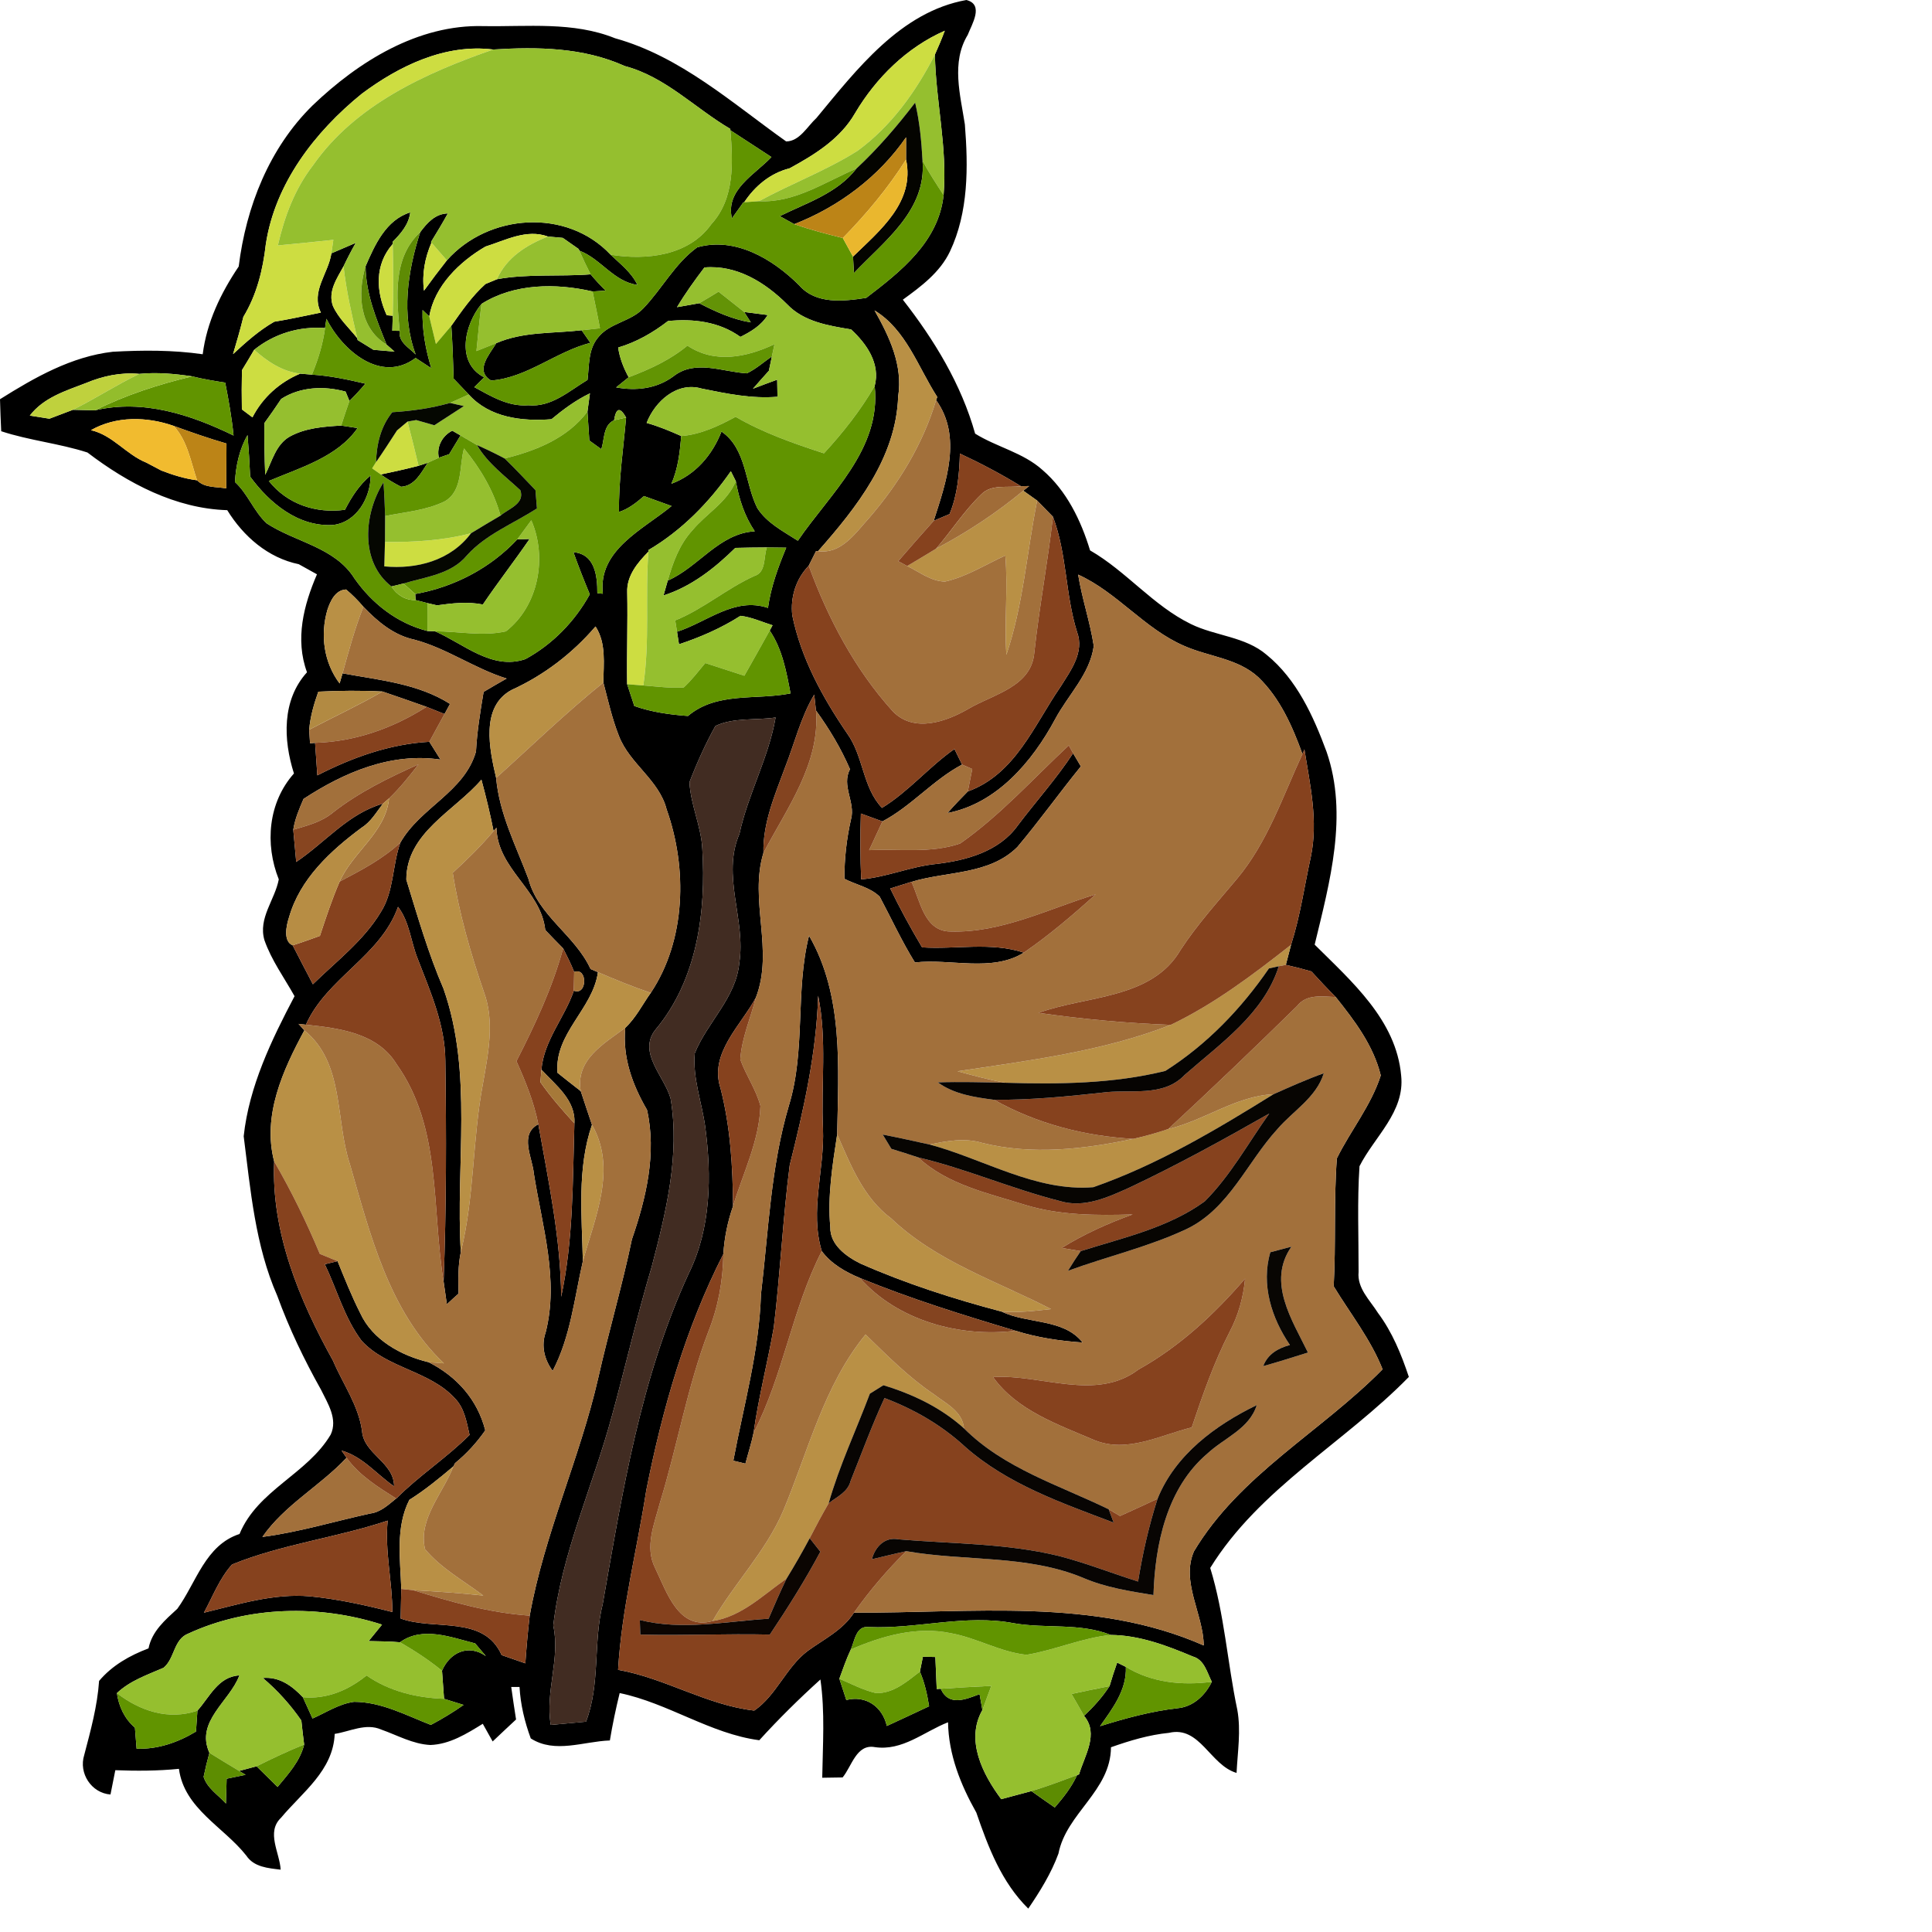 <ns0:svg xmlns:ns0="http://www.w3.org/2000/svg" version="1.1" id="Layer_1" x="0px" y="0px" width="256" height="256" viewBox="0 0 190.638 256" style="enable-background:new 0 0 190.638 256;" xml:space="preserve" preserveAspectRatio="xMinYMin meet">
<ns0:style type="text/css">
	.st0{fill:#CDDD41;}
	.st1{fill:#95BF2F;}
	.st2{fill:#040400;}
	.st3{fill:#619400;}
	.st4{fill:#BC8417;}
	.st5{fill:#EAB72E;}
	.st6{fill:#5E8B04;}
	.st7{fill:#598504;}
	.st8{fill:#639306;}
	.st9{fill:#B99045;}
	.st10{fill:#629403;}
	.st11{fill:#BFD13D;}
	.st12{fill:#93BD2C;}
	.st13{fill:#050701;}
	.st14{fill:#A2703B;}
	.st15{fill:#86B026;}
	.st16{fill:#F1BB2F;}
	.st17{fill:#86421E;}
	.st18{fill:#A06C38;}
	.st19{fill:#85B120;}
	.st20{fill:#B28A42;}
	.st21{fill:#844420;}
	.st22{fill:#412C22;}
	.st23{fill:#874520;}
	.st24{fill:#B78D44;}
	.st25{fill:#A57236;}
	.st26{fill:#060402;}
	.st27{fill:#A67939;}
	.st28{fill:#070502;}
	.st29{fill:#080603;}
	.st30{fill:#080503;}
	.st31{fill:#0B0502;}
	.st32{fill:#679906;}
	.st33{fill:#689809;}
	.st34{fill:#629402;}
	.st35{fill:#5D8D01;}
	.st36{fill:#5D8C02;}
</ns0:style>
<ns0:g>
	<ns0:path d="M108.18,15.64C113.52,9.2,119.34,1.56,128.05,0c2.38,0.6,0.72,3.22,0.18,4.62c-2.22,3.65-0.98,7.95-0.38,11.87   c0.45,5.64,0.49,11.62-1.98,16.84c-1.32,2.77-3.83,4.63-6.24,6.38c4.15,5.31,7.75,11.21,9.58,17.75c2.87,1.79,6.35,2.5,8.92,4.81   c3.2,2.75,5.1,6.68,6.31,10.66c4.81,2.77,8.34,7.31,13.36,9.76c3.24,1.59,7.2,1.65,10.03,4.07c4,3.26,6.2,8.13,7.95,12.86   c2.89,8.38,0.42,17.27-1.58,25.55c4.89,4.87,10.81,9.99,11.46,17.34c0.52,4.82-3.55,8.11-5.52,12.02   c-0.31,4.65-0.11,9.34-0.12,14.01c-0.21,2.17,1.5,3.73,2.56,5.42c1.9,2.54,3.1,5.49,4.1,8.49c-8.51,8.71-19.8,14.76-26.32,25.31   c1.89,6.13,2.27,12.55,3.59,18.8c0.5,2.76,0.04,5.58-0.1,8.36c-3.5-1.02-4.85-6.28-8.95-5.31c-2.64,0.26-5.2,1.03-7.69,1.91   c-0.04,5.8-5.91,8.72-6.96,14.09c-0.96,2.62-2.44,5-4,7.29c-3.54-3.49-5.3-8.12-6.88-12.72c-2.08-3.69-3.68-7.67-3.75-11.97   c-3.22,1.26-6.03,3.84-9.72,3.29c-2.42-0.43-3.03,2.54-4.25,4.02c-0.68,0.01-2.03,0.03-2.7,0.04c0.07-4.35,0.38-8.7-0.24-13.02   c-2.82,2.55-5.54,5.23-8.1,8.05c-6.47-0.85-12.08-4.92-18.5-6.25c-0.51,2.07-0.95,4.17-1.3,6.28c-3.49,0.12-7.27,1.78-10.48-0.27   c-0.81-2.2-1.36-4.48-1.49-6.82h-1.1c0.2,1.43,0.41,2.87,0.64,4.31c-1.04,0.96-2.07,1.94-3.1,2.91c-0.32-0.58-0.98-1.75-1.31-2.34   c-2.12,1.31-4.37,2.72-6.94,2.81c-2.32-0.11-4.39-1.3-6.53-2.05c-2.02-0.89-4.14,0.27-6.15,0.58c-0.2,4.86-4.28,7.72-7.12,11.12   c-1.99,1.91-0.17,4.6-0.04,6.87c-1.65-0.2-3.54-0.33-4.55-1.86c-3-3.81-8.23-6.22-8.93-11.5c-2.81,0.28-5.62,0.29-8.43,0.18   c-0.16,0.8-0.48,2.41-0.64,3.22c-2.54-0.19-4.24-2.83-3.48-5.23c0.85-3.24,1.74-6.47,1.97-9.82c1.74-2.06,4.06-3.37,6.55-4.31   c0.46-2.29,2.2-3.76,3.82-5.25c2.52-3.48,3.69-8.42,8.24-9.91c2.4-5.82,8.98-7.93,12.08-13.17c0.96-2.06-0.39-4.12-1.27-5.92   c-2.25-4.01-4.24-8.15-5.81-12.47c-2.93-6.66-3.54-14.01-4.45-21.14c0.71-6.6,3.68-12.75,6.74-18.56   c-1.37-2.45-3.06-4.76-3.99-7.42c-0.86-2.93,1.39-5.34,1.9-8.06c-1.87-4.69-1.41-10.18,2.01-14.03c-1.42-4.46-1.62-9.72,1.73-13.41   c-1.61-4.37-0.44-8.9,1.32-12.98c-0.6-0.34-1.81-1-2.41-1.34c-4.08-0.84-7.34-3.69-9.48-7.16c-6.83-0.2-13.19-3.57-18.52-7.64   c-3.74-1.21-7.7-1.59-11.43-2.82C0.09,55.72,0.04,54.31,0,52.9c4.59-2.88,9.46-5.66,14.94-6.29c3.97-0.22,7.97-0.24,11.92,0.33   c0.54-4.26,2.4-8.11,4.77-11.63c0.98-7.92,4.04-15.7,9.81-21.36c6.07-5.8,13.94-10.73,22.62-10.49c5.83,0.1,11.9-0.63,17.44,1.61   c8.68,2.42,15.49,8.57,22.67,13.67C105.95,18.73,106.98,16.74,108.18,15.64 M113.31,14.98c-1.94,3.4-5.34,5.5-8.68,7.32   c-2.56,0.65-4.58,2.33-6.02,4.5l-0.11,0.01c-0.38,0.53-1.14,1.59-1.52,2.13c-0.87-3.82,3.04-5.79,5.24-8.13   c-1.81-1.19-3.63-2.38-5.44-3.55l-0.01-0.18c-4.69-2.75-8.58-6.9-13.99-8.33c-5.47-2.47-11.54-2.56-17.43-2.19   c-6.36-0.79-12.45,2.16-17.42,5.87c-6.2,5.03-11.49,11.87-12.71,19.95c-0.38,3.36-1.2,6.69-2.97,9.6c-0.41,1.66-0.88,3.3-1.37,4.94   c1.7-1.57,3.43-3.13,5.46-4.29c2.07-0.33,4.12-0.8,6.18-1.21c-1.38-2.81,1-5.17,1.39-7.85c1.07-0.47,2.15-0.93,3.23-1.39   c-0.58,1.02-1.12,2.05-1.62,3.11c-0.87,1.6-2.11,3.34-1.4,5.27c0.74,1.62,2.1,2.86,3.21,4.24l0.06,0.26   c0.52,0.32,1.57,0.97,2.09,1.29c0.7,0.06,2.1,0.18,2.8,0.24c-0.26-0.23-0.79-0.7-1.06-0.93c-1.34-3.34-2.75-6.71-2.78-10.38   c1.23-2.84,2.7-6.14,5.92-7.14c-0.2,1.62-1.24,2.8-2.33,3.9l0.01,0.29c-2.42,2.74-2.23,6.28-0.8,9.44l0.8,0.07   c-0.02,0.49-0.04,1.49-0.06,1.98l0.98,0.02c-0.2,1.5,1.23,2.21,2.12,3.13c-1.95-5.24-1.07-11.02,0.6-16.21   c0.92-1.23,1.98-2.44,3.66-2.48c-0.71,1.29-1.47,2.55-2.24,3.8l0.07,0.07c-0.87,2.03-1.28,4.17-0.99,6.37   c0.98-1.36,1.99-2.7,3.03-4.02c5.51-6.21,15.89-6.95,21.7-0.75c1.29,1.23,2.76,2.34,3.55,4c-3.13-0.42-4.85-3.46-7.69-4.54   l-0.1-0.22c-0.52-0.36-1.57-1.1-2.1-1.47c-0.49-0.05-1.47-0.13-1.97-0.18c-2.82-1.04-5.62,0.5-8.27,1.33   c-3.44,2-6.77,5.24-7.45,9.26l-0.89-0.85c-0.07,2.62,0.39,5.21,1.16,7.71c-0.52-0.34-1.56-1.02-2.08-1.36   c-4.61,3.46-9.73-1.04-11.82-5.19l-0.18,1.23c-3.41-0.26-6.73,0.74-9.39,2.88c-0.53,0.91-1.07,1.81-1.62,2.7   c-0.04,1.73-0.04,3.47-0.01,5.2c0.35,0.26,1.05,0.79,1.4,1.05c1.36-2.64,3.59-4.64,6.32-5.79c0.39,0.04,1.17,0.1,1.56,0.13   c2.39,0.15,4.75,0.65,7.09,1.2c-0.68,0.8-1.38,1.56-2.12,2.29l-0.51-1.24c-2.85-0.78-6-0.65-8.53,0.97   c-0.71,1.08-1.46,2.14-2.22,3.19c-0.03,2.29,0.01,4.57,0.1,6.86c0.91-1.77,1.39-4,3.25-5.06c2.09-1.15,4.49-1.32,6.82-1.46   c0.54,0.08,1.63,0.25,2.17,0.33c-2.64,3.83-7.62,5.26-11.76,7.01c2.44,3.08,6.23,4.34,10.09,3.82c0.87-1.7,1.91-3.32,3.4-4.55   c0,2.93-1.84,6.19-4.96,6.56c-4.6,0.29-8.43-2.89-11-6.4c-0.08-1.84-0.2-3.68-0.35-5.51c-1.09,1.9-1.54,4.05-1.67,6.22   c1.72,1.57,2.5,3.9,4.21,5.48c3.82,2.51,9.03,3.14,11.63,7.3c2.35,3.35,5.66,5.93,9.67,6.96l1,0.04c3.81,1.65,7.53,5.19,11.97,3.69   c3.6-1.95,6.57-5.01,8.54-8.59c-0.77-1.85-1.5-3.71-2.17-5.58c2.86,0.23,3.18,3.15,3.17,5.43l0.73,0.07   c-0.67-5.82,5.34-8.5,9.11-11.62c-1.23-0.44-2.45-0.88-3.66-1.32c-1,0.87-2.04,1.7-3.31,2.11c-0.06-4.2,0.58-8.35,0.94-12.52   c-0.8-1.42-1.33-1.3-1.59,0.36c-1.47,0.67-1.26,2.54-1.69,3.84c-0.39-0.29-1.19-0.86-1.59-1.15c-0.09-1.28-0.17-2.56-0.25-3.83   c0.08-0.61,0.25-1.81,0.33-2.42c-1.86,0.89-3.52,2.12-5.1,3.43c-3.91,0.3-8.19-0.2-10.96-3.28c-0.67-0.71-1.34-1.41-2-2.1   c-0.07-2.34-0.15-4.67-0.31-7c1.38-1.95,2.73-3.93,4.53-5.54c0.38-0.16,1.14-0.47,1.52-0.63c4.1-0.75,8.28-0.33,12.41-0.65   c0.63,0.75,1.29,1.47,1.99,2.16c-0.44,0.03-1.3,0.08-1.73,0.11c-4.86-1.12-10.4-1.08-14.72,1.65C61.56,43,60.36,48.03,64.15,50   c-0.33,0.33-0.97,0.97-1.3,1.3c2.22,1.21,4.51,2.61,7.16,2.4c3.05,0.29,5.41-1.9,7.84-3.36c0.23-1.89,0.08-4,1.35-5.56   c1.51-2,4.37-2.13,6.05-3.93c2.49-2.59,4.18-5.95,7.14-8.08c5.05-1.43,10.03,1.57,13.5,5.03c2.23,2.56,5.87,2.13,8.89,1.67   c4.58-3.49,9.6-7.45,10.25-13.62c0.52-6.27-1.03-12.39-1.15-18.62c0.47-1.04,0.91-2.09,1.31-3.16   C120.16,6.29,116.1,10.29,113.31,14.98 M93.34,35.44c-1.29,1.7-2.54,3.43-3.63,5.26c0.74-0.13,2.21-0.39,2.94-0.52   c2.16,1.12,4.41,2.14,6.84,2.54l-0.88-1.38c0.78,0.1,2.33,0.3,3.11,0.4c-0.83,1.38-2.21,2.2-3.61,2.9c-2.81-2.02-6.24-2.44-9.6-2.1   c-1.99,1.54-4.19,2.8-6.6,3.51c0.2,1.4,0.71,2.7,1.39,3.94c-0.41,0.34-1.24,1.01-1.66,1.34c2.66,0.49,5.34,0.18,7.56-1.44   c2.9-2.31,6.5-0.61,9.77-0.42c1.2-0.58,2.21-1.48,3.31-2.25c-0.1,0.48-0.3,1.44-0.4,1.91c-0.71,0.79-1.42,1.58-2.11,2.38   c1.06-0.41,2.13-0.81,3.21-1.2c0.01,0.56,0.03,1.69,0.04,2.26c-3.41,0.29-6.73-0.41-10.04-1.08c-3.26-0.97-6.2,1.7-7.3,4.55   c1.57,0.44,3.09,1.07,4.59,1.74c-0.19,2.15-0.42,4.32-1.31,6.32c3.18-1.17,5.43-3.81,6.64-6.92c3.34,2.3,3.07,6.83,4.75,10.15   c1.27,1.98,3.45,3.08,5.37,4.32c4.29-6.28,11.07-12.12,10.18-20.5c0.78-2.97-1.07-5.6-3.13-7.5c-2.99-0.5-6.27-1.01-8.46-3.32   C101.4,37.43,97.62,35.07,93.34,35.44 M115.88,41.13c1.97,3.48,3.78,7.28,3.13,11.42c-0.28,8.09-5.49,14.68-10.61,20.48l-0.28,0.01   c-0.33,0.64-0.65,1.28-0.96,1.92c-1.69,1.75-2.45,4.16-2.18,6.58c1.17,5.7,4,10.85,7.25,15.62c2.2,3.01,2.04,7.16,4.64,9.89   c3.54-2.17,6.21-5.43,9.6-7.8c0.25,0.51,0.75,1.55,1.01,2.06c-3.85,2.04-6.7,5.5-10.55,7.53c-0.96-0.35-1.92-0.7-2.86-1.04   c-0.09,2.9-0.09,5.81,0.04,8.72c3.39-0.29,6.54-1.7,9.93-2.04c3.99-0.46,8.36-1.65,10.82-5.1c2.42-3.21,5.13-6.21,7.33-9.57   c0.26,0.43,0.77,1.31,1.03,1.74c-2.86,3.52-5.5,7.22-8.42,10.69c-3.74,3.71-9.33,3.18-14.03,4.61c-0.94,0.29-1.88,0.59-2.81,0.88   c1.29,2.66,2.71,5.26,4.22,7.8c4.48,0.29,9.14-0.74,13.48,0.7c-4.23,2.63-9.68,0.76-14.43,1.3c-1.74-2.81-3.11-5.8-4.66-8.71   c-1.25-1.25-3.15-1.57-4.68-2.38c-0.01-2.67,0.29-5.32,0.88-7.91c0.6-2.22-1.31-4.43-0.14-6.6c-1.19-2.77-2.75-5.36-4.51-7.79   c-0.06-0.53-0.17-1.57-0.23-2.1c-1.8,3.01-2.6,6.45-3.88,9.68c-1.34,3.64-2.94,7.33-2.85,11.29c-1.92,6.29,1.42,12.89-1,19.17   c-2.01,3.74-6.21,7.4-4.69,12.02c1.31,5.1,1.63,10.37,1.66,15.62c-0.71,2.04-1.15,4.18-1.28,6.34   c-5.02,9.83-8.08,20.55-10.22,31.33c-1.23,7.93-3.26,15.74-3.73,23.77c6.22,1.1,11.76,4.68,18.04,5.4   c2.93-1.99,4.21-5.73,7.07-7.89c2.15-1.57,4.68-2.77,6.15-5.09c15.46,0.1,31.8-2.06,46.34,4.35c-0.05-4.16-3.05-8.42-1.3-12.46   c6.07-10.17,16.87-15.86,25-24.13c-1.58-3.99-4.27-7.36-6.48-11c0.31-5.64,0-11.31,0.42-16.95c1.83-3.71,4.53-6.98,5.82-10.99   c-0.98-3.98-3.46-7.25-5.97-10.39c-1.11-1.11-2.18-2.24-3.22-3.39c-1.13-0.33-2.26-0.62-3.39-0.87c0.17-0.67,0.52-2,0.69-2.66   c1.22-3.79,1.77-7.77,2.62-11.65c1-4.76-0.1-9.54-0.85-14.24l-0.26,0.61c-1.33-3.68-2.98-7.42-5.84-10.17   c-2.71-2.51-6.6-2.72-9.84-4.16c-5.26-2.27-8.84-7.08-14.04-9.44c0.51,3.19,1.58,6.25,2.07,9.45c-0.5,3.72-3.4,6.49-5.11,9.69   c-3.01,5.61-7.74,11.21-14.27,12.45c0.86-0.98,1.76-1.93,2.69-2.86c6.3-2.28,8.77-8.77,12.28-13.86c1.35-2.16,3.2-4.58,2.19-7.28   c-1.56-4.99-1.33-10.35-3.19-15.26c-0.7-0.71-1.4-1.43-2.09-2.14c-0.46-0.33-1.38-0.98-1.84-1.31l0.79-0.62l-1.1,0.02   c-2.62-1.6-5.32-3.03-8.09-4.32c-0.07,2.73-0.32,5.48-1.37,8.02c-0.53,0.22-1.57,0.66-2.1,0.89c1.64-5.1,3.8-11.15,0.32-15.99   l0.15-0.42C121.64,48.65,120.09,43.71,115.88,41.13 M11.4,50.75c-2.71,1.04-5.61,1.92-7.45,4.32c0.65,0.11,1.95,0.31,2.6,0.41   c1.03-0.38,2.07-0.78,3.11-1.18c0.73,0.01,2.2,0.05,2.93,0.07c6.38-1.49,12.66,0.56,18.36,3.34c-0.24-2.36-0.65-4.69-1.11-7.01   c-1.48-0.23-2.94-0.47-4.38-0.83c-2.32-0.35-4.67-0.56-7.01-0.33C16,49.31,13.64,49.82,11.4,50.75 M12.05,57   c2.88,0.65,4.66,3.22,7.34,4.3c0.5,0.27,1.5,0.79,1.99,1.05c1.53,0.59,3.1,1.08,4.73,1.29c1.02,1.04,2.56,0.83,3.87,1.08   c0.01-1.99,0.03-3.97,0.03-5.95c-2.37-0.69-4.69-1.5-7-2.34C19.45,55.19,15.4,55.1,12.05,57 M96.84,62.44   c-2.88,4.14-6.53,7.87-10.91,10.44l-0.01,0.22c-1.44,1.45-2.9,3.21-2.81,5.39c0.08,4.05-0.07,8.11-0.01,12.17   c0.31,0.96,0.63,1.92,0.95,2.89c2.28,0.81,4.69,1.14,7.11,1.32c3.83-3.24,9.02-2.07,13.59-2.99c-0.55-2.89-1.08-5.85-2.76-8.33   c0.09-0.17,0.28-0.52,0.38-0.7c-1.42-0.44-2.78-1.08-4.25-1.25c-2.54,1.62-5.3,2.83-8.15,3.77c-0.06-0.41-0.2-1.24-0.26-1.66   c3.99-1.28,7.61-4.65,12.05-3.16c0.39-2.78,1.35-5.41,2.42-7.98c-0.64-0.01-1.92-0.03-2.56-0.03c-1.41,0-2.8,0.03-4.19,0.06   c-2.72,2.68-5.83,5.13-9.51,6.3c0.14-0.49,0.42-1.48,0.56-1.97c4.1-1.79,6.8-6.26,11.53-6.53c-1.35-2-2.09-4.29-2.51-6.64   C97.34,63.43,97.01,62.77,96.84,62.44 M43.37,80.85c-0.95,3.31-0.46,6.93,1.63,9.71l0.39-1.34c4.85,0.9,9.97,1.34,14.24,4.05   l-0.73,1.34c-0.8-0.32-1.59-0.63-2.38-0.95c-1.94-0.7-3.9-1.36-5.84-2.03c-2.84-0.15-5.67-0.12-8.5,0.02   c-0.58,1.63-1.07,3.3-1.21,5.04c0.03,0.45,0.09,1.35,0.11,1.8l0.67-0.06c0.09,1.43,0.19,2.87,0.3,4.31   c4.63-2.37,9.6-4.16,14.84-4.45c0.37,0.59,1.11,1.77,1.48,2.36c-6.56-0.97-12.79,1.7-18.15,5.21c-0.57,1.32-1.14,2.65-1.36,4.08   c0.13,1.42,0.26,2.84,0.39,4.27c3.84-2.57,6.88-6.41,11.49-7.72c-0.87,1.12-1.58,2.4-2.81,3.17c-4.13,3.07-8.19,6.79-9.64,11.91   c-0.35,1.07-0.8,3.16,0.49,3.69c0.88,1.72,1.78,3.44,2.68,5.16c3.11-3.05,6.7-5.75,8.98-9.53c1.78-2.77,1.53-6.21,2.61-9.24   c2.66-4.68,8.48-6.69,10.02-12.06c0.14-2.66,0.57-5.29,1.01-7.91c1.01-0.6,2.02-1.19,3.05-1.77c-4.24-1.32-7.91-4-12.21-5.15   c-2.74-0.58-4.89-2.4-6.77-4.36c-0.7-0.83-1.47-1.6-2.29-2.29C44.42,78.17,43.75,79.68,43.37,80.85 M78.91,83.01   c-3.05,3.56-6.83,6.46-11.1,8.4c-4.18,2.22-2.95,7.89-2.07,11.67c0.42,4.75,2.63,8.99,4.28,13.38c1.26,4.89,6.17,7.43,8.23,11.94   l0.98,0.42c-0.67,4.89-5.79,8.09-5.36,13.33c1.02,0.81,2.04,1.63,3.08,2.43c0.5,1.49,0.98,2.98,1.49,4.46   c-2,5.79-1.33,12.07-1.21,18.08c-1.12,4.89-1.64,10.04-4,14.53c-1.1-1.49-1.55-3.32-0.93-5.09c1.79-7-0.47-14.13-1.56-21.05   c-0.19-2.13-1.98-5.2,0.59-6.54c1.35,7.59,2.96,15.12,3.03,22.86c1.62-7.55,1.52-15.3,1.75-22.98c0.19-3.11-2.51-5.08-4.37-7.12   c0.34-3.89,3.08-6.89,4.3-10.46c1.79,0.71,1.84-3.16,0.04-2.48c-0.42-1.08-0.95-2.1-1.46-3.12c-0.8-0.81-1.6-1.62-2.37-2.44   c-0.57-5.3-6.34-8.04-6.47-13.56l-0.38,0.45c-0.45-2.29-1-4.56-1.61-6.81c-3.56,4.15-9.95,7.03-9.95,13.25   c1.49,4.85,2.91,9.78,4.93,14.46c3.94,11.23,1.58,23.27,2.29,34.89c-0.39,1.81-0.33,3.66-0.3,5.5c-0.39,0.35-1.17,1.05-1.55,1.41   c-0.11-0.76-0.33-2.26-0.43-3.01c0.37-9.75,0.37-19.52,0.23-29.27c-0.03-4.73-1.97-9.11-3.64-13.44c-0.94-2.29-1.08-4.93-2.63-6.94   c-2.33,6.56-9.43,9.39-12.21,15.62l-0.97-0.11c0.2,0.21,0.58,0.64,0.77,0.86c-2.85,5.27-5.59,11.27-4,17.38   c-0.4,9.38,3.33,18.35,7.8,26.4c1.31,3.08,3.37,5.91,3.84,9.29c0.21,3.08,4.24,4.13,4.25,7.35c-2.32-1.6-4.16-3.95-6.96-4.74   l0.66,0.95c-3.5,3.75-8.19,6.23-11.15,10.49c4.84-0.63,9.52-2.06,14.28-3.1c1.39-0.17,2.4-1.15,3.44-1.99l0.02,0.01   c3.02-3.06,6.68-5.39,9.71-8.44c-0.39-1.7-0.67-3.54-1.94-4.84c-3.36-3.68-9.02-3.97-12.37-7.64c-2.28-3.03-3.25-6.76-4.87-10.13   c0.42-0.11,1.27-0.31,1.69-0.41c0.94,2.31,1.86,4.63,2.99,6.86c1.62,3.57,5.42,5.66,9.08,6.53c3.72,1.89,6.46,4.94,7.5,9.03   c-1.13,1.63-2.47,3.09-4,4.34l-0.22,0.43c-1.87,1.58-3.77,3.14-5.84,4.44c-1.86,3.67-1.19,7.86-1.07,11.8   c-0.03,1.3-0.06,2.61-0.08,3.92c4.46,1.64,11.02-0.5,13.38,4.85c1.04,0.36,2.09,0.73,3.14,1.09c0.15-2.11,0.33-4.22,0.58-6.32   c1.93-10.8,6.64-20.82,9.08-31.49c1.38-6.15,3.18-12.2,4.46-18.37c1.89-5.47,3.3-11.41,2-17.16c-1.94-3.34-3.25-6.94-2.88-10.87   c1.41-1.31,2.27-3.08,3.38-4.63c4.67-7.01,4.87-16.51,2.1-24.32c-1-3.91-4.92-6.04-6.33-9.75c-0.9-2.28-1.43-4.68-2.05-7.05   C79.97,87.94,80.35,85.23,78.91,83.01 M94.79,96.2c-1.32,2.39-2.45,4.89-3.43,7.44c0.14,3.01,1.55,5.81,1.7,8.84   c0.52,8.31-0.68,17.38-6.21,23.96c-2.4,3.04,1.2,6.18,2.01,9.13c1.25,7.48-0.61,15.05-2.5,22.26c-1.96,6.54-3.47,13.2-5.28,19.79   c-2.51,9.28-6.65,18.15-7.77,27.78c0.96,4.36-1.09,8.73-0.33,13.16c1.54-0.15,3.1-0.29,4.67-0.43c1.92-5,0.93-10.48,2.22-15.62   c2.61-14.83,5.02-29.92,11.37-43.72c2.99-6.03,3.07-12.99,2.2-19.53c-0.45-3.22-1.67-6.4-1.38-9.69c1.66-4.13,5.47-7.34,5.9-11.97   c0.9-5.73-2.38-11.54,0.02-17.11c1.15-5.29,3.88-10.1,4.79-15.42C100.14,95.47,97.22,95.04,94.79,96.2 M30.75,207.3   c-1.67,1.85-2.55,4.23-3.73,6.39c4.59-1.11,9.24-2.58,14.03-2.17c3.69,0.36,7.34,1.16,10.94,2.08c0-4.05-1.02-8.05-0.62-12.11   C44.59,203.76,37.39,204.6,30.75,207.3 M24.97,216.45c-1.98,0.74-1.81,3.34-3.3,4.54c-2.16,0.94-4.44,1.71-6.18,3.36   c0.26,1.79,1.01,3.38,2.39,4.58c0.05,0.7,0.16,2.09,0.22,2.78c2.82,0.1,5.47-0.83,7.87-2.27c0.04-0.69,0.14-2.08,0.19-2.77   c1.63-1.82,2.75-4.52,5.56-4.67c-1.29,3.46-5.86,6.09-3.97,10.26c-0.29,1.05-0.55,2.11-0.77,3.18c0.47,1.51,1.94,2.4,2.96,3.54   c0.02-0.83,0.07-2.47,0.09-3.29c0.63-0.13,1.89-0.39,2.51-0.52l-0.85-0.51c0.58-0.16,1.74-0.46,2.31-0.62   c0.92,0.9,1.85,1.82,2.78,2.74c1.41-1.71,2.98-3.4,3.52-5.62c-0.14-1.06-0.26-2.12-0.37-3.18c-1.45-2.1-3.16-3.99-5.1-5.64   c2.19-0.19,3.87,1.04,5.3,2.55c0.42,0.94,0.84,1.87,1.28,2.82c1.8-0.79,3.52-1.95,5.51-2.21c3.62,0.01,6.87,1.78,10.17,3.06   c1.5-0.8,2.95-1.67,4.34-2.65c-0.64-0.21-1.94-0.61-2.59-0.81c-0.07-0.93-0.2-2.79-0.27-3.72c1.03-2.42,3.49-3.58,5.81-1.94   c-0.35-0.42-1.06-1.26-1.42-1.68c-3.19-0.81-6.98-2.31-9.96-0.15c-1.39-0.13-2.78-0.12-4.15-0.16c0.44-0.55,1.32-1.64,1.77-2.18   C42.32,212.6,32.93,212.79,24.97,216.45 M115.1,215.59c-1.69-0.2-1.86,1.88-2.36,2.97c-0.59,1.26-1.05,2.58-1.52,3.88   c0.23,0.71,0.69,2.12,0.92,2.82c2.59-0.66,4.79,0.88,5.37,3.44c1.87-0.85,3.73-1.74,5.6-2.61c-0.25-1.57-0.59-3.13-1.22-4.59   c0.1-0.49,0.3-1.48,0.4-1.98c0.41,0.01,1.23,0.03,1.65,0.04c0.05,1.41,0.11,2.83,0.18,4.24l0.53-0.03   c1.07,2.37,3.28,1.42,5.15,0.71c0.1,0.53,0.28,1.58,0.37,2.11c-2.27,3.99,0.04,8.51,2.5,11.81c1.32-0.37,2.66-0.7,4-1.07   c1.02,0.73,2.05,1.45,3.09,2.17c1.14-1.31,2.23-2.69,2.96-4.29l0.26-0.1c0.73-2.48,2.67-5.37,0.66-7.75   c1.26-1.19,2.43-2.48,3.38-3.94c0.31-1.05,0.64-2.09,1.01-3.12l1.15,0.57c0.13,3.06-1.75,5.5-3.42,7.86   c3.36-1.05,6.76-1.98,10.27-2.38c2.08-0.19,3.66-1.7,4.54-3.5c-0.64-1.26-0.99-2.93-2.53-3.36c-3.44-1.45-7.08-2.82-10.85-2.85   c-4.11-1.63-8.58-0.81-12.84-1.55C127.93,213.85,121.54,215.88,115.1,215.59z" />
	<ns0:path d="M65.76,45.47c3.56-1.55,7.53-1.27,11.31-1.71c0.29,0.42,0.87,1.25,1.16,1.67c-4.57,1.16-8.43,4.65-13.16,4.99   C62.86,49.11,64.88,46.95,65.76,45.47z" />
	<ns0:path d="M58.15,60.65c-0.34-1.44,0.47-2.94,1.78-3.58c0.28,0.16,0.82,0.47,1.09,0.63c-0.37,0.62-1.12,1.86-1.5,2.48   C59.18,60.3,58.49,60.54,58.15,60.65z" />
	<ns0:path d="M50.46,62.87c1.66-0.36,3.34-0.71,5-1.15l1.22-0.4c-0.89,1.33-1.71,3.06-3.53,3.18C52.2,64.02,51.31,63.48,50.46,62.87z" />
	<ns0:path d="M55.02,78.71c5.13-0.92,9.94-3.41,13.52-7.24l1.63-0.05c-2.01,2.93-4.2,5.74-6.19,8.68c-2.02-0.41-4.06-0.17-6.07,0.11   l-1.26-0.29c-0.39-0.11-1.18-0.31-1.58-0.41L55.02,78.71z" />
	<ns0:path d="M107.2,123.98c4.59,7.91,3.89,17.51,3.73,26.33c-0.62,4.06-1.29,8.17-0.91,12.29c-0.06,2.35,2.13,3.91,4.02,4.84   c6.03,2.66,12.31,4.67,18.67,6.35c3.46,1.67,8.21,0.89,10.74,4.1c-3.02-0.21-6.01-0.65-8.9-1.56c-6.95-2.08-13.89-4.23-20.61-6.99   c-1.92-0.8-3.8-1.87-5.05-3.56c-1.62-5.36,0.39-10.81,0.16-16.24c-0.27-5.86,0.55-11.8-0.64-17.6c-0.24,7.64-1.92,15.08-3.77,22.46   c-0.92,7.13-1.25,14.34-2.11,21.49c-0.82,4.66-2.02,9.26-2.68,13.96c-0.28,1.38-0.72,2.72-1.08,4.09c-0.4-0.1-1.2-0.29-1.6-0.39   c1.37-7.31,3.44-14.57,3.66-22.04c1-8.38,1.29-16.88,3.71-25.04C106.78,139.15,105.36,131.28,107.2,123.98z" />
	<ns0:path class="st0" d="M113.31,14.98c2.79-4.69,6.85-8.69,11.88-10.91c-0.4,1.07-0.84,2.12-1.31,3.16   c-2.49,4.88-5.8,9.51-10.26,12.76c-4.14,2.61-8.76,4.33-13.05,6.67c-0.49,0.03-1.47,0.11-1.96,0.14c1.44-2.17,3.46-3.85,6.02-4.5   C107.97,20.48,111.37,18.38,113.31,14.98z" />
	<ns0:path class="st0" d="M47.93,12.43c4.97-3.71,11.06-6.66,17.42-5.87c-8.96,3.12-18.29,7.33-23.89,15.37   c-2.4,3.1-3.78,6.8-4.64,10.59c2.45-0.23,4.9-0.47,7.35-0.74c-0.06,0.45-0.19,1.34-0.26,1.79c-0.39,2.68-2.77,5.04-1.39,7.85   c-2.06,0.41-4.11,0.88-6.18,1.21c-2.03,1.16-3.76,2.72-5.46,4.29c0.49-1.64,0.96-3.28,1.37-4.94c1.77-2.91,2.59-6.24,2.97-9.6   C36.44,24.3,41.73,17.46,47.93,12.43z" />
	<ns0:path class="st0" d="M64.33,32.67c2.65-0.83,5.45-2.37,8.27-1.33c-2.81,1.1-5.49,2.78-6.75,5.66c-0.38,0.16-1.14,0.47-1.52,0.63   c-1.8,1.61-3.15,3.59-4.53,5.54c-0.68,0.81-1.35,1.61-2.04,2.41c-0.29-1.22-0.59-2.43-0.88-3.65   C57.56,37.91,60.89,34.67,64.33,32.67z" />
	<ns0:path class="st0" d="M51.24,41.77c-1.43-3.16-1.62-6.7,0.8-9.44c0.06,3.17,0.09,6.34,0,9.51L51.24,41.77z" />
	<ns0:path class="st0" d="M57.17,32.15c0.67,0.78,1.35,1.57,2.04,2.35c-1.04,1.32-2.05,2.66-3.03,4.02   C55.89,36.32,56.3,34.18,57.17,32.15z" />
	<ns0:path class="st0" d="M44.12,40.56c-0.71-1.93,0.53-3.67,1.4-5.27c0.36,3.21,1.08,6.36,1.81,9.51   C46.22,43.42,44.86,42.18,44.12,40.56z" />
	<ns0:path class="st0" d="M32.06,49.05c0.55-0.89,1.09-1.79,1.62-2.7c1.74,1.55,3.72,2.88,6.09,3.16c-2.73,1.15-4.96,3.15-6.32,5.79   c-0.35-0.26-1.05-0.79-1.4-1.05C32.02,52.52,32.02,50.78,32.06,49.05z" />
	<ns0:path class="st0" d="M52.61,57.03c0.34-0.29,1.04-0.88,1.39-1.17c0.51,1.95,0.99,3.9,1.46,5.86c-1.66,0.44-3.34,0.79-5,1.15   c-0.29-0.2-0.86-0.61-1.15-0.81c0.13-0.21,0.39-0.62,0.52-0.83C50.79,59.86,51.69,58.44,52.61,57.03z" />
	<ns0:path class="st0" d="M51.01,71.82c3.82,0.03,7.68-0.19,11.4-1.16c-2.68,3.61-7.18,4.8-11.49,4.39   C50.94,74.25,50.98,72.63,51.01,71.82z" />
	<ns0:path class="st0" d="M83.11,78.49c-0.09-2.18,1.37-3.94,2.81-5.39c-0.45,5.9,0.21,11.86-0.68,17.73c-0.53-0.05-1.61-0.13-2.14-0.17   C83.04,86.6,83.19,82.54,83.11,78.49z" />
	<ns0:path class="st1" d="M65.35,6.56c5.89-0.37,11.96-0.28,17.43,2.19c5.41,1.43,9.3,5.58,13.99,8.33l0.01,0.18   c0.35,4.26,0.59,9.04-2.52,12.44c-2.99,4.21-8.62,4.82-13.35,4.05c-5.81-6.2-16.19-5.46-21.7,0.75c-0.69-0.78-1.37-1.57-2.04-2.35   l-0.07-0.07c0.77-1.25,1.53-2.51,2.24-3.8c-1.68,0.04-2.74,1.25-3.66,2.48c-3.65,3.41-3.14,8.56-2.72,13.08l-0.98-0.02   c0.02-0.49,0.04-1.49,0.06-1.98c0.09-3.17,0.06-6.34,0-9.51l-0.01-0.29c1.09-1.1,2.13-2.28,2.33-3.9c-3.22,1-4.69,4.3-5.92,7.14   c-1.11,3.66-0.81,8.21,2.78,10.38c0.27,0.23,0.8,0.7,1.06,0.93c-0.7-0.06-2.1-0.18-2.8-0.24c-0.52-0.32-1.57-0.97-2.09-1.29   l-0.06-0.26c-0.73-3.15-1.45-6.3-1.81-9.51c0.5-1.06,1.04-2.09,1.62-3.11c-1.08,0.46-2.16,0.92-3.23,1.39   c0.07-0.45,0.2-1.34,0.26-1.79c-2.45,0.27-4.9,0.51-7.35,0.74c0.86-3.79,2.24-7.49,4.64-10.59C47.06,13.89,56.39,9.68,65.35,6.56z" />
	<ns0:path class="st1" d="M113.62,19.99c4.46-3.25,7.77-7.88,10.26-12.76c0.12,6.23,1.67,12.35,1.15,18.62   c-0.97-1.49-1.95-2.98-2.79-4.54c-0.14-2.59-0.38-5.18-0.98-7.71c-2.37,3.1-4.92,6.07-7.78,8.74c-4.18,1.78-8.16,4.56-12.91,4.32   C104.86,24.32,109.48,22.6,113.62,19.99z" />
	<ns0:path class="st1" d="M72.6,31.34c0.5,0.05,1.48,0.13,1.97,0.18c0.53,0.37,1.58,1.11,2.1,1.47l0.1,0.22   c0.46,1.06,0.96,2.11,1.49,3.14c-4.13,0.32-8.31-0.1-12.41,0.65C67.11,34.12,69.79,32.44,72.6,31.34z" />
	<ns0:path class="st1" d="M93.34,35.44c4.28-0.37,8.06,1.99,10.97,4.89c2.19,2.31,5.47,2.82,8.46,3.32c2.06,1.9,3.91,4.53,3.13,7.5   c-1.87,3.24-4.2,6.18-6.72,8.92c-4.02-1.31-8.04-2.71-11.71-4.84c-2.25,1.22-4.61,2.34-7.2,2.55c-1.5-0.67-3.02-1.3-4.59-1.74   c1.1-2.85,4.04-5.52,7.3-4.55c3.31,0.67,6.63,1.37,10.04,1.08c-0.01-0.57-0.03-1.7-0.04-2.26c-1.08,0.39-2.15,0.79-3.21,1.2   c0.69-0.8,1.4-1.59,2.11-2.38c0.1-0.47,0.3-1.43,0.4-1.91c0.09-0.4,0.26-1.21,0.34-1.61c-3.7,1.74-7.91,2.61-11.53,0.19   c-2.3,1.9-5.02,3.15-7.79,4.19c-0.68-1.24-1.19-2.54-1.39-3.94c2.41-0.71,4.61-1.97,6.6-3.51c3.36-0.34,6.79,0.08,9.6,2.1   c1.4-0.7,2.78-1.52,3.61-2.9c-0.78-0.1-2.33-0.3-3.11-0.4c-1.14-0.91-2.27-1.8-3.4-2.69c-0.85,0.52-1.7,1.03-2.56,1.53   c-0.73,0.13-2.2,0.39-2.94,0.52C90.8,38.87,92.05,37.14,93.34,35.44z" />
	<ns0:path class="st1" d="M63.8,40.27c4.32-2.73,9.86-2.77,14.72-1.65c0.33,1.62,0.68,3.24,0.98,4.88c-0.61,0.06-1.82,0.2-2.43,0.26   c-3.78,0.44-7.75,0.16-11.31,1.71c-0.89,0.35-1.76,0.7-2.63,1.05C63.34,44.43,63.53,42.35,63.8,40.27z" />
	<ns0:path class="st1" d="M33.68,46.35c2.66-2.14,5.98-3.14,9.39-2.88c-0.28,2.13-0.92,4.19-1.74,6.17c-0.39-0.03-1.17-0.09-1.56-0.13   C37.4,49.23,35.42,47.9,33.68,46.35z" />
	<ns0:path class="st1" d="M37.26,52.86c2.53-1.62,5.68-1.75,8.53-0.97l0.51,1.24c-0.38,1.08-0.74,2.17-1.09,3.26   c-2.33,0.14-4.73,0.31-6.82,1.46c-1.86,1.06-2.34,3.29-3.25,5.06c-0.09-2.29-0.13-4.57-0.1-6.86C35.8,55,36.55,53.94,37.26,52.86z" />
	<ns0:path class="st1" d="M59.63,53.39c0.62-0.28,1.86-0.84,2.48-1.12c2.77,3.08,7.05,3.58,10.96,3.28c1.58-1.31,3.24-2.54,5.1-3.43   c-0.08,0.61-0.25,1.81-0.33,2.42c-2.64,3.53-6.83,5.19-10.97,6.21c-1.21-0.64-2.43-1.23-3.67-1.78c-0.74-0.42-1.46-0.85-2.18-1.27   c-0.27-0.16-0.81-0.47-1.09-0.63c-1.31,0.64-2.12,2.14-1.78,3.58c-0.37,0.17-1.1,0.51-1.47,0.67l-1.22,0.4   c-0.47-1.96-0.95-3.91-1.46-5.86c0.29-0.05,0.87-0.15,1.15-0.2c0.8,0.22,1.6,0.45,2.4,0.69c1.31-0.85,2.6-1.69,3.92-2.54   C61.01,53.7,60.09,53.5,59.63,53.39z" />
	<ns0:path class="st1" d="M61.48,59.42c2.16,2.63,3.93,5.59,4.84,8.9c-1.31,0.78-2.62,1.54-3.91,2.34c-3.72,0.97-7.58,1.19-11.4,1.16   c0-0.86,0.01-2.58,0.02-3.44c2.65-0.54,5.44-0.74,7.9-1.95C61.36,65.02,60.83,61.76,61.48,59.42z" />
	<ns0:path class="st1" d="M96.84,62.44c0.17,0.33,0.5,0.99,0.66,1.32c-1.14,2.79-3.92,4.29-5.77,6.53c-1.7,1.85-2.57,4.26-3.25,6.64   c-0.14,0.49-0.42,1.48-0.56,1.97c3.68-1.17,6.79-3.62,9.51-6.3c1.39-0.03,2.78-0.06,4.19-0.06c-0.47,1.25-0.05,3.29-1.68,3.79   c-3.67,1.66-6.73,4.37-10.47,5.88c0.06,0.38,0.18,1.13,0.24,1.5c0.06,0.42,0.2,1.25,0.26,1.66c2.85-0.94,5.61-2.15,8.15-3.77   c1.47,0.17,2.83,0.81,4.25,1.25c-0.1,0.18-0.29,0.53-0.38,0.7c-1.11,2-2.23,4-3.36,5.99c-1.73-0.56-3.46-1.12-5.18-1.68   c-0.92,1.1-1.79,2.26-2.85,3.23c-1.8,0.12-3.58-0.13-5.36-0.26c0.89-5.87,0.23-11.83,0.68-17.73l0.01-0.22   C90.31,70.31,93.96,66.58,96.84,62.44z" />
	<ns0:path class="st1" d="M68.54,71.47c0.46-0.63,1.39-1.9,1.86-2.53c2.15,4.93,0.95,11.37-3.37,14.72c-3.08,0.69-6.28-0.01-9.39-0.01   l-1-0.04c-0.01-1.24,0-2.46,0.01-3.69l1.26,0.29c2.01-0.28,4.05-0.52,6.07-0.11c1.99-2.94,4.18-5.75,6.19-8.68L68.54,71.47z" />
	<ns0:path class="st1" d="M24.97,216.45c7.96-3.66,17.35-3.85,25.65-1.18c-0.45,0.54-1.33,1.63-1.77,2.18c1.37,0.04,2.76,0.03,4.15,0.16   c1.94,1.11,3.83,2.35,5.57,3.77c0.07,0.93,0.2,2.79,0.27,3.72c-3.65-0.13-7.24-0.99-10.27-3.09c-2.41,1.95-5.28,3.18-8.44,2.88   c-1.43-1.51-3.11-2.74-5.3-2.55c1.94,1.65,3.65,3.54,5.1,5.64c0.11,1.06,0.23,2.12,0.37,3.18c-2.15,0.86-4.23,1.86-6.3,2.88   c-0.57,0.16-1.73,0.46-2.31,0.62c-1.33-0.78-2.63-1.6-3.94-2.4c-1.89-4.17,2.68-6.8,3.97-10.26c-2.81,0.15-3.93,2.85-5.56,4.67   c-3.81,1.31-7.6,0.05-10.67-2.32c1.74-1.65,4.02-2.42,6.18-3.36C23.16,219.79,22.99,217.19,24.97,216.45z" />
	<ns0:path class="st1" d="M112.74,218.56c4.14-1.8,8.75-3.1,13.27-2.15c3.43,0.62,6.52,2.49,10,2.86c3.78-0.62,7.34-2.25,11.18-2.63   c3.77,0.03,7.41,1.4,10.85,2.85c1.54,0.43,1.89,2.1,2.53,3.36c-3.93,0.51-7.95,0.12-11.39-1.98l-1.15-0.57   c-0.37,1.03-0.7,2.07-1.01,3.12c-1.69,0.33-3.37,0.68-5.04,1.04c0.55,0.96,1.12,1.92,1.66,2.9c2.01,2.38,0.07,5.27-0.66,7.75   l-0.26,0.1c-2.01,0.75-4,1.51-6.05,2.12c-1.34,0.37-2.68,0.7-4,1.07c-2.46-3.3-4.77-7.82-2.5-11.81c0.39-1.07,0.78-2.14,1.18-3.2   c-2.24,0.11-4.47,0.23-6.7,0.38l-0.53,0.03c-0.07-1.41-0.13-2.83-0.18-4.24c-0.42-0.01-1.24-0.03-1.65-0.04   c-0.1,0.5-0.3,1.49-0.4,1.98c-1.71,1.31-3.56,2.94-5.84,2.84c-1.7-0.4-3.26-1.22-4.83-1.9   C111.69,221.14,112.15,219.82,112.74,218.56z" />
	<ns0:path class="st2" d="M113.48,22.34c2.86-2.67,5.41-5.64,7.78-8.74c0.6,2.53,0.84,5.12,0.98,7.71c0.55,6.57-5.08,10.64-9.09,14.87   c-0.03-0.54-0.09-1.63-0.12-2.18c3.56-3.47,8.22-7.2,7.03-12.86c0-0.74,0-2.21,0-2.95c-3.6,5.22-8.92,9.22-14.82,11.51   c-0.48-0.27-1.44-0.8-1.92-1.06C106.9,26.87,110.92,25.63,113.48,22.34z" />
	<ns0:path class="st3" d="M96.78,17.26c1.81,1.17,3.63,2.36,5.44,3.55c-2.2,2.34-6.11,4.31-5.24,8.13c0.38-0.54,1.14-1.6,1.52-2.13   l0.11-0.01c0.49-0.03,1.47-0.11,1.96-0.14c4.75,0.24,8.73-2.54,12.91-4.32c-2.56,3.29-6.58,4.53-10.16,6.3   c0.48,0.26,1.44,0.79,1.92,1.06c2.11,0.73,4.27,1.3,6.44,1.84c0.34,0.62,1.01,1.85,1.35,2.46c0.03,0.55,0.09,1.64,0.12,2.18   c4.01-4.23,9.64-8.3,9.09-14.87c0.84,1.56,1.82,3.05,2.79,4.54c-0.65,6.17-5.67,10.13-10.25,13.62c-3.02,0.46-6.66,0.89-8.89-1.67   c-3.47-3.46-8.45-6.46-13.5-5.03c-2.96,2.13-4.65,5.49-7.14,8.08c-1.68,1.8-4.54,1.93-6.05,3.93c-1.27,1.56-1.12,3.67-1.35,5.56   c-2.43,1.46-4.79,3.65-7.84,3.36c-2.65,0.21-4.94-1.19-7.16-2.4c0.33-0.33,0.97-0.97,1.3-1.3c-3.79-1.97-2.59-7-0.35-9.73   c-0.27,2.08-0.46,4.16-0.67,6.25c0.87-0.35,1.74-0.7,2.63-1.05c-0.88,1.48-2.9,3.64-0.69,4.95c4.73-0.34,8.59-3.83,13.16-4.99   c-0.29-0.42-0.87-1.25-1.16-1.67c0.61-0.06,1.82-0.2,2.43-0.26c-0.3-1.64-0.65-3.26-0.98-4.88c0.43-0.03,1.29-0.08,1.73-0.11   c-0.7-0.69-1.36-1.41-1.99-2.16c-0.53-1.03-1.03-2.08-1.49-3.14c2.84,1.08,4.56,4.12,7.69,4.54c-0.79-1.66-2.26-2.77-3.55-4   c4.73,0.77,10.36,0.16,13.35-4.05C97.37,26.3,97.13,21.52,96.78,17.26z" />
	<ns0:path class="st3" d="M55.99,41.08l0.89,0.85c0.29,1.22,0.59,2.43,0.88,3.65c0.69-0.8,1.36-1.6,2.04-2.41   c0.16,2.33,0.24,4.66,0.31,7c0.66,0.69,1.33,1.39,2,2.1c-0.62,0.28-1.86,0.84-2.48,1.12c-2.5,0.71-5.07,1.07-7.65,1.23   c-1.53,1.89-2.08,4.22-2.15,6.61c-0.13,0.21-0.39,0.62-0.52,0.83c0.29,0.2,0.86,0.61,1.15,0.81c0.85,0.61,1.74,1.15,2.69,1.63   c1.82-0.12,2.64-1.85,3.53-3.18c0.37-0.16,1.1-0.5,1.47-0.67c0.34-0.11,1.03-0.35,1.37-0.47c0.38-0.62,1.13-1.86,1.5-2.48   c0.72,0.42,1.44,0.85,2.18,1.27c1.42,2.44,3.72,4.1,5.75,5.99c0.62,1.8-1.56,2.43-2.63,3.36c-0.91-3.31-2.68-6.27-4.84-8.9   c-0.65,2.34-0.12,5.6-2.55,7.01c-2.46,1.21-5.25,1.41-7.9,1.95c-0.04-1.5-0.11-2.99-0.21-4.48c-2.6,4.12-3.18,10.53,1.05,13.81   c0.69,1.11,1.85,1.84,3.2,1.8c0.4,0.1,1.19,0.3,1.58,0.41c-0.01,1.23-0.02,2.45-0.01,3.69c-4.01-1.03-7.32-3.61-9.67-6.96   c-2.6-4.16-7.81-4.79-11.63-7.3c-1.71-1.58-2.49-3.91-4.21-5.48c0.13-2.17,0.58-4.32,1.67-6.22c0.15,1.83,0.27,3.67,0.35,5.51   c2.57,3.51,6.4,6.69,11,6.4c3.12-0.37,4.96-3.63,4.96-6.56c-1.49,1.23-2.53,2.85-3.4,4.55c-3.86,0.52-7.65-0.74-10.09-3.82   c4.14-1.75,9.12-3.18,11.76-7.01c-0.54-0.08-1.63-0.25-2.17-0.33c0.35-1.09,0.71-2.18,1.09-3.26c0.74-0.73,1.44-1.49,2.12-2.29   c-2.34-0.55-4.7-1.05-7.09-1.2c0.82-1.98,1.46-4.04,1.74-6.17l0.18-1.23c2.09,4.15,7.21,8.65,11.82,5.19   c0.52,0.34,1.56,1.02,2.08,1.36C56.38,46.29,55.92,43.7,55.99,41.08z" />
	<ns0:path class="st3" d="M25.46,49.87c1.44,0.36,2.9,0.6,4.38,0.83c0.46,2.32,0.87,4.65,1.11,7.01c-5.7-2.78-11.98-4.83-18.36-3.34   C16.67,52.33,21.02,50.93,25.46,49.87z" />
	<ns0:path class="st3" d="M109.18,60.07c2.52-2.74,4.85-5.68,6.72-8.92c0.89,8.38-5.89,14.22-10.18,20.5c-1.92-1.24-4.1-2.34-5.37-4.32   c-1.68-3.32-1.41-7.85-4.75-10.15c-1.21,3.11-3.46,5.75-6.64,6.92c0.89-2,1.12-4.17,1.31-6.32c2.59-0.21,4.95-1.33,7.2-2.55   C101.14,57.36,105.16,58.76,109.18,60.07z" />
	<ns0:path class="st3" d="M66.87,60.75c4.14-1.02,8.33-2.68,10.97-6.21c0.08,1.27,0.16,2.55,0.25,3.83c0.4,0.29,1.2,0.86,1.59,1.15   c0.43-1.3,0.22-3.17,1.69-3.84c0.4-0.09,1.2-0.27,1.59-0.36c-0.36,4.17-1,8.32-0.94,12.52c1.27-0.41,2.31-1.24,3.31-2.11   c1.21,0.44,2.43,0.88,3.66,1.32c-3.77,3.12-9.78,5.8-9.11,11.62l-0.73-0.07c0.01-2.28-0.31-5.2-3.17-5.43   c0.67,1.87,1.4,3.73,2.17,5.58c-1.97,3.58-4.94,6.64-8.54,8.59c-4.44,1.5-8.16-2.04-11.97-3.69c3.11,0,6.31,0.7,9.39,0.01   c4.32-3.35,5.52-9.79,3.37-14.72c-0.47,0.63-1.4,1.9-1.86,2.53c-3.58,3.83-8.39,6.32-13.52,7.24c-0.39-0.35-1.17-1.04-1.56-1.39   c2.91-0.88,6.35-1.22,8.41-3.73c2.54-2.81,6.16-4.2,9.28-6.22c-0.05-0.6-0.15-1.82-0.2-2.43C69.6,63.54,68.27,62.1,66.87,60.75z" />
	<ns0:path class="st3" d="M97.5,63.76c0.42,2.35,1.16,4.64,2.51,6.64c-4.73,0.27-7.43,4.74-11.53,6.53c0.68-2.38,1.55-4.79,3.25-6.64   C93.58,68.05,96.36,66.55,97.5,63.76z" />
	<ns0:path class="st3" d="M101.62,72.54c0.64,0,1.92,0.02,2.56,0.03c-1.07,2.57-2.03,5.2-2.42,7.98c-4.44-1.49-8.06,1.88-12.05,3.16   c-0.06-0.37-0.18-1.12-0.24-1.5c3.74-1.51,6.8-4.22,10.47-5.88C101.57,75.83,101.15,73.79,101.62,72.54z" />
	<ns0:path class="st3" d="M98.63,89.54c1.13-1.99,2.25-3.99,3.36-5.99c1.68,2.48,2.21,5.44,2.76,8.33c-4.57,0.92-9.76-0.25-13.59,2.99   c-2.42-0.18-4.83-0.51-7.11-1.32c-0.32-0.97-0.64-1.93-0.95-2.89c0.53,0.04,1.61,0.12,2.14,0.17c1.78,0.13,3.56,0.38,5.36,0.26   c1.06-0.97,1.93-2.13,2.85-3.23C95.17,88.42,96.9,88.98,98.63,89.54z" />
	<ns0:path class="st3" d="M115.1,215.59c6.44,0.29,12.83-1.74,19.25-0.5c4.26,0.74,8.73-0.08,12.84,1.55c-3.84,0.38-7.4,2.01-11.18,2.63   c-3.48-0.37-6.57-2.24-10-2.86c-4.52-0.95-9.13,0.35-13.27,2.15C113.24,217.47,113.41,215.39,115.1,215.59z" />
	<ns0:path class="st3" d="M53,217.61c2.98-2.16,6.77-0.66,9.96,0.15c0.36,0.42,1.07,1.26,1.42,1.68c-2.32-1.64-4.78-0.48-5.81,1.94   C56.83,219.96,54.94,218.72,53,217.61z" />
	<ns0:path class="st3" d="M149.18,220.87c3.44,2.1,7.46,2.49,11.39,1.98c-0.88,1.8-2.46,3.31-4.54,3.5c-3.51,0.4-6.91,1.33-10.27,2.38   C147.43,226.37,149.31,223.93,149.18,220.87z" />
	<ns0:path class="st3" d="M40.13,224.89c3.16,0.3,6.03-0.93,8.44-2.88c3.03,2.1,6.62,2.96,10.27,3.09c0.65,0.2,1.95,0.6,2.59,0.81   c-1.39,0.98-2.84,1.85-4.34,2.65c-3.3-1.28-6.55-3.05-10.17-3.06c-1.99,0.26-3.71,1.42-5.51,2.21   C40.97,226.76,40.55,225.83,40.13,224.89z" />
	<ns0:path class="st3" d="M116.05,224.34c2.28,0.1,4.13-1.53,5.84-2.84c0.63,1.46,0.97,3.02,1.22,4.59c-1.87,0.87-3.73,1.76-5.6,2.61   c-0.58-2.56-2.78-4.1-5.37-3.44c-0.23-0.7-0.69-2.11-0.92-2.82C112.79,223.12,114.35,223.94,116.05,224.34z" />
	<ns0:path class="st3" d="M15.49,224.35c3.07,2.37,6.86,3.63,10.67,2.32c-0.05,0.69-0.15,2.08-0.19,2.77c-2.4,1.44-5.05,2.37-7.87,2.27   c-0.06-0.69-0.17-2.08-0.22-2.78C16.5,227.73,15.75,226.14,15.49,224.35z" />
	<ns0:path class="st4" d="M105.24,29.7c5.9-2.29,11.22-6.29,14.82-11.51c0,0.74,0,2.21,0,2.95c-2.39,3.78-5.26,7.21-8.38,10.4   C109.51,31,107.35,30.43,105.24,29.7z" />
	<ns0:path class="st4" d="M23.01,56.43c2.31,0.84,4.63,1.65,7,2.34c0,1.98-0.02,3.96-0.03,5.95c-1.31-0.25-2.85-0.04-3.87-1.08   C25.27,61.16,24.85,58.42,23.01,56.43z" />
	<ns0:path class="st5" d="M111.68,31.54c3.12-3.19,5.99-6.62,8.38-10.4c1.19,5.66-3.47,9.39-7.03,12.86   C112.69,33.39,112.02,32.16,111.68,31.54z" />
	<ns0:path class="st6" d="M52.96,43.84c-0.42-4.52-0.93-9.67,2.72-13.08c-1.67,5.19-2.55,10.97-0.6,16.21   C54.19,46.05,52.76,45.34,52.96,43.84z" />
	<ns0:path class="st7" d="M51.22,45.66c-3.59-2.17-3.89-6.72-2.78-10.38C48.47,38.95,49.88,42.32,51.22,45.66z" />
	<ns0:path class="st8" d="M92.65,40.18c0.86-0.5,1.71-1.01,2.56-1.53c1.13,0.89,2.26,1.78,3.4,2.69l0.88,1.38   C97.06,42.32,94.81,41.3,92.65,40.18z" />
	<ns0:path class="st9" d="M115.88,41.13c4.21,2.58,5.76,7.52,8.31,11.47l-0.15,0.42c-1.74,5.82-4.94,11.06-8.89,15.63   c-1.81,1.99-3.67,4.81-6.75,4.38c5.12-5.8,10.33-12.39,10.61-20.48C119.66,48.41,117.85,44.61,115.88,41.13z" />
	<ns0:path class="st9" d="M124.04,72.7c4.1-2.16,7.97-4.72,11.55-7.68c0.46,0.33,1.38,0.98,1.84,1.31c-1.37,6.8-1.84,13.82-4.08,20.43   c-0.29-4.38,0.23-8.77-0.14-13.15c-2.64,1.2-5.15,2.82-7.99,3.45c-1.87-0.03-3.41-1.29-5.01-2.06   C121.48,74.25,122.77,73.48,124.04,72.7z" />
	<ns0:path class="st9" d="M43.37,80.85c0.38-1.17,1.05-2.68,2.49-2.74c0.82,0.69,1.59,1.46,2.29,2.29c-1.13,2.87-1.94,5.84-2.76,8.82   L45,90.56C42.91,87.78,42.42,84.16,43.37,80.85z" />
	<ns0:path class="st9" d="M78.91,83.01c1.44,2.22,1.06,4.93,1.04,7.43c-4.94,3.98-9.5,8.4-14.21,12.64c-0.88-3.78-2.11-9.45,2.07-11.67   C72.08,89.47,75.86,86.57,78.91,83.01z" />
	<ns0:path class="st9" d="M53.84,116.56c0-6.22,6.39-9.1,9.95-13.25c0.61,2.25,1.16,4.52,1.61,6.81c-1.66,1.98-3.51,3.79-5.41,5.53   c0.85,5.39,2.36,10.64,4.13,15.8c1.45,3.92,0.57,8.12-0.12,12.1c-1.41,7.4-1.12,15.02-2.94,22.36   c-0.71-11.62,1.65-23.66-2.29-34.89C56.75,126.34,55.33,121.41,53.84,116.56z" />
	<ns0:path class="st9" d="M155.13,135.8c5.77-2.76,10.93-6.67,15.94-10.61c-0.17,0.66-0.52,1.99-0.69,2.66   c-0.23,0.04-0.7,0.13-0.93,0.18l-1.31,0.29c-3.67,5.35-8.23,10.09-13.72,13.58c-6.9,1.71-14.14,1.78-21.22,1.57   c-2.14-0.38-4.23-0.96-6.32-1.52C136.41,140.51,146.1,139.33,155.13,135.8z" />
	<ns0:path class="st9" d="M79.23,128.82c2.3,0.98,4.62,1.94,7,2.74c-1.11,1.55-1.97,3.32-3.38,4.63c-2.82,2.11-6.62,4.21-5.9,8.39   c-1.04-0.8-2.06-1.62-3.08-2.43C73.44,136.91,78.56,133.71,79.23,128.82z" />
	<ns0:path class="st9" d="M36.33,153.91c-1.59-6.11,1.15-12.11,4-17.38c5.33,4.33,4.07,11.79,6.03,17.72   c2.69,9.31,5.18,19.49,12.46,26.4c-0.51-0.04-1.51-0.12-2.02-0.15c-3.66-0.87-7.46-2.96-9.08-6.53c-1.13-2.23-2.05-4.55-2.99-6.86   c-0.79-0.32-1.57-0.64-2.35-0.96C40.61,161.95,38.63,157.85,36.33,153.91z" />
	<ns0:path class="st9" d="M154.8,149.6c4.79-1.13,8.93-4.36,13.94-4.61c-7.59,4.72-15.41,9.37-23.87,12.32   c-7.59,0.62-14.5-3.73-21.67-5.65c2.28-0.49,4.64-0.91,6.94-0.22c6.59,1.64,13.48,0.85,20.05-0.54   C151.74,150.55,153.28,150.12,154.8,149.6z" />
	<ns0:path class="st9" d="M78.44,149.04c3.33,5.8,0.41,12.25-1.21,18.08C77.11,161.11,76.44,154.83,78.44,149.04z" />
	<ns0:path class="st9" d="M110.93,150.31c1.79,4.06,3.46,8.39,7.16,11.14c6,5.72,13.98,8.29,21.18,12.01c-2.18,0.24-4.37,0.51-6.56,0.33   c-6.36-1.68-12.64-3.69-18.67-6.35c-1.89-0.93-4.08-2.49-4.02-4.84C109.64,158.48,110.31,154.37,110.93,150.31z" />
	<ns0:path class="st9" d="M103.75,200.26c3.33-7.91,5.4-16.67,10.94-23.43c2.86,2.78,5.68,5.64,9,7.88c1.61,1.25,3.83,2.26,4.05,4.56   c-3.06-2.76-6.79-4.54-10.69-5.72c-0.45,0.28-1.35,0.84-1.79,1.12c-1.82,4.84-4.04,9.53-5.46,14.52c-0.88,1.52-1.71,3.07-2.51,4.63   c-0.97,1.82-1.99,3.6-3.07,5.36c-3.09,2.14-5.92,5.02-9.8,5.62C97.29,209.8,101.45,205.6,103.75,200.26z" />
	<ns0:path class="st9" d="M54.24,198.74c2.07-1.3,3.97-2.86,5.84-4.44c-1.36,3.55-4.71,6.98-3.76,10.97c2.12,2.55,5.1,4.17,7.72,6.15   c-3.09-0.34-6.19-0.54-9.28-0.71c-0.4-0.04-1.19-0.13-1.59-0.17C53.05,206.6,52.38,202.41,54.24,198.74z" />
	<ns0:path class="st10" d="M83.3,49.99c2.77-1.04,5.49-2.29,7.79-4.19c3.62,2.42,7.83,1.55,11.53-0.19c-0.08,0.4-0.25,1.21-0.34,1.61   c-1.1,0.77-2.11,1.67-3.31,2.25c-3.27-0.19-6.87-1.89-9.77,0.42c-2.22,1.62-4.9,1.93-7.56,1.44C82.06,51,82.89,50.33,83.3,49.99z" />
	<ns0:path class="st11" d="M11.4,50.75c2.24-0.93,4.6-1.44,7.05-1.21c-3.01,1.45-5.81,3.28-8.79,4.76c-1.04,0.4-2.08,0.8-3.11,1.18   c-0.65-0.1-1.95-0.3-2.6-0.41C5.79,52.67,8.69,51.79,11.4,50.75z" />
	<ns0:path class="st12" d="M18.45,49.54c2.34-0.23,4.69-0.02,7.01,0.33c-4.44,1.06-8.79,2.46-12.87,4.5c-0.73-0.02-2.2-0.06-2.93-0.07   C12.64,52.82,15.44,50.99,18.45,49.54z" />
	<ns0:path class="st13" d="M51.98,54.62c2.58-0.16,5.15-0.52,7.65-1.23c0.46,0.11,1.38,0.31,1.84,0.42c-1.32,0.85-2.61,1.69-3.92,2.54   c-0.8-0.24-1.6-0.47-2.4-0.69c-0.28,0.05-0.86,0.15-1.15,0.2c-0.35,0.29-1.05,0.88-1.39,1.17c-0.92,1.41-1.82,2.83-2.78,4.2   C49.9,58.84,50.45,56.51,51.98,54.62z" />
	<ns0:path class="st13" d="M63.2,58.97c1.24,0.55,2.46,1.14,3.67,1.78c1.4,1.35,2.73,2.79,4.08,4.19c0.05,0.61,0.15,1.83,0.2,2.43   c-3.12,2.02-6.74,3.41-9.28,6.22c-2.06,2.51-5.5,2.85-8.41,3.73c-0.4,0.1-1.19,0.29-1.59,0.39c-4.23-3.28-3.65-9.69-1.05-13.81   c0.1,1.49,0.17,2.98,0.21,4.48c-0.01,0.86-0.02,2.58-0.02,3.44c-0.03,0.81-0.07,2.43-0.09,3.23c4.31,0.41,8.81-0.78,11.49-4.39   c1.29-0.8,2.6-1.56,3.91-2.34c1.07-0.93,3.25-1.56,2.63-3.36C66.92,63.07,64.62,61.41,63.2,58.97z" />
	<ns0:path class="st14" d="M124.04,53.02c3.48,4.84,1.32,10.89-0.32,15.99c-1.58,1.76-3.15,3.55-4.7,5.35c0.3,0.16,0.89,0.48,1.19,0.64   c1.6,0.77,3.14,2.03,5.01,2.06c2.84-0.63,5.35-2.25,7.99-3.45c0.37,4.38-0.15,8.77,0.14,13.15c2.24-6.61,2.71-13.63,4.08-20.43   c0.69,0.71,1.39,1.43,2.09,2.14c-0.68,6.03-1.82,12-2.47,18.03c-0.39,4.52-5.43,5.49-8.67,7.39c-2.98,1.74-7.25,3.26-10.06,0.39   c-5.03-5.56-8.6-12.31-11.16-19.32c0.31-0.64,0.63-1.28,0.96-1.92l0.28-0.01c3.08,0.43,4.94-2.39,6.75-4.38   C119.1,64.08,122.3,58.84,124.04,53.02z" />
	<ns0:path class="st14" d="M142.86,76.14c5.2,2.36,8.78,7.17,14.04,9.44c3.24,1.44,7.13,1.65,9.84,4.16c2.86,2.75,4.51,6.49,5.84,10.17   c-2.61,5.63-4.62,11.69-8.66,16.52c-2.57,3.08-5.28,6.06-7.48,9.43c-3.83,6.58-12.47,6.03-18.82,8.35   c5.8,0.83,11.65,1.37,17.51,1.59c-9.03,3.53-18.72,4.71-28.25,6.15c2.09,0.56,4.18,1.14,6.32,1.52c-2.99-0.06-5.97-0.15-8.94-0.05   c2.18,1.58,4.86,1.97,7.46,2.31c5.65,3.17,12.01,4.82,18.47,5.17c-6.57,1.39-13.46,2.18-20.05,0.54c-2.3-0.69-4.66-0.27-6.94,0.22   c-2.08-0.46-4.16-0.92-6.24-1.33c0.29,0.48,0.87,1.43,1.15,1.9c1.18,0.36,2.37,0.73,3.55,1.13c3.93,3.66,9.31,4.75,14.27,6.32   c4.58,1.38,9.41,1.38,14.15,1.24c-3.27,1.18-6.45,2.61-9.4,4.44c0.63,0.1,1.89,0.31,2.52,0.42c-0.59,0.85-1.15,1.72-1.69,2.61   c5.23-1.92,10.72-3.18,15.77-5.56c5.6-2.72,7.96-8.82,11.96-13.19c2.09-2.45,5.17-4.19,6.17-7.43c-2.27,0.81-4.47,1.8-6.67,2.78   c-5.01,0.25-9.15,3.48-13.94,4.61c5.78-5.35,11.46-10.79,17.08-16.31c1.26-1.61,3.32-1.24,5.11-1.18   c2.51,3.14,4.99,6.41,5.97,10.39c-1.29,4.01-3.99,7.28-5.82,10.99c-0.42,5.64-0.11,11.31-0.42,16.95c2.21,3.64,4.9,7.01,6.48,11   c-8.13,8.27-18.93,13.96-25,24.13c-1.75,4.04,1.25,8.3,1.3,12.46c-14.54-6.41-30.88-4.25-46.34-4.35c2.07-2.91,4.38-5.64,6.93-8.14   c7.8,1.37,16,0.44,23.45,3.54c2.95,1.27,6.15,1.76,9.3,2.28c0.21-6.74,1.77-14.19,7.15-18.76c2.24-2.09,5.55-3.25,6.54-6.42   c-5.48,2.66-10.81,6.59-13.15,12.42c-1.66,0.77-3.31,1.53-4.97,2.28c-0.37-0.22-1.13-0.66-1.5-0.89   c-6.58-3.21-13.85-5.4-19.17-10.72c-0.22-2.3-2.44-3.31-4.05-4.56c-3.32-2.24-6.14-5.1-9-7.88c-5.54,6.76-7.61,15.52-10.94,23.43   c-2.3,5.34-6.46,9.54-9.33,14.54c-4.52,1.27-6.07-3.85-7.61-7.02c-1.42-2.8-0.11-5.86,0.63-8.64c2.31-7.53,3.62-15.34,6.43-22.72   c1.3-3.27,1.93-6.74,1.98-10.26c0.13-2.16,0.57-4.3,1.28-6.34c1.32-4.38,3.48-8.64,3.63-13.28c-0.57-2.18-1.92-4.05-2.67-6.16   c0.19-2.83,1.36-5.48,2.07-8.2c2.42-6.28-0.92-12.88,1-19.17c3.09-5.89,7.55-11.88,6.96-18.87c1.76,2.43,3.32,5.02,4.51,7.79   c-1.17,2.17,0.74,4.38,0.14,6.6c-0.59,2.59-0.89,5.24-0.88,7.91c1.53,0.81,3.43,1.13,4.68,2.38c1.55,2.91,2.92,5.9,4.66,8.71   c4.75-0.54,10.2,1.33,14.43-1.3c3.37-2.32,6.49-4.98,9.52-7.72c-6.31,1.93-12.48,5.12-19.23,4.92c-3.5,0-4.02-4.11-5.18-6.58   c4.7-1.43,10.29-0.9,14.03-4.61c2.92-3.47,5.56-7.17,8.42-10.69c-0.26-0.43-0.77-1.31-1.03-1.74c-0.14-0.26-0.43-0.78-0.57-1.04   c-4.72,4.39-9.08,9.28-14.38,12.99c-3.84,1.35-8.08,0.69-12.08,0.89c0.58-1.27,1.17-2.54,1.77-3.81c3.85-2.03,6.7-5.49,10.55-7.53   c0.33,0.15,1.01,0.45,1.35,0.59c-0.2,0.99-0.4,1.98-0.59,2.97c-0.93,0.93-1.83,1.88-2.69,2.86c6.53-1.24,11.26-6.84,14.27-12.45   c1.71-3.2,4.61-5.97,5.11-9.69C144.44,82.39,143.37,79.33,142.86,76.14 M107.2,123.98c-1.84,7.3-0.42,15.17-2.66,22.49   c-2.42,8.16-2.71,16.66-3.71,25.04c-0.22,7.47-2.29,14.73-3.66,22.04c0.4,0.1,1.2,0.29,1.6,0.39c0.36-1.37,0.8-2.71,1.08-4.09   c3.96-7.64,5.1-16.4,9.04-24.07c1.25,1.69,3.13,2.76,5.05,3.56c5.01,5.67,13.26,7.9,20.61,6.99c2.89,0.91,5.88,1.35,8.9,1.56   c-2.53-3.21-7.28-2.43-10.74-4.1c2.19,0.18,4.38-0.09,6.56-0.33c-7.2-3.72-15.18-6.29-21.18-12.01c-3.7-2.75-5.37-7.08-7.16-11.14   C111.09,141.49,111.79,131.89,107.2,123.98 M168.32,165.93c-1.24,4.3,0.16,8.71,2.6,12.29c-1.56,0.42-2.94,1.2-3.54,2.8   c1.98-0.55,3.95-1.18,5.93-1.8c-2.09-4.31-5.46-9.33-2.19-14.03C170.42,165.38,169.02,165.75,168.32,165.93 M150.87,181.46   c-5.67,4.3-12.89,0.59-19.28,1.01c3.17,4.44,8.6,6.28,13.41,8.35c4.34,1.78,8.72-0.65,12.91-1.68c1.45-4.31,2.94-8.61,5.02-12.66   c1.16-2.19,1.82-4.59,2.05-7.05C160.91,174.14,156.34,178.41,150.87,181.46z" />
	<ns0:path class="st14" d="M48.15,80.4c1.88,1.96,4.03,3.78,6.77,4.36c4.3,1.15,7.97,3.83,12.21,5.15c-1.03,0.58-2.04,1.17-3.05,1.77   c-0.44,2.62-0.87,5.25-1.01,7.91c-1.54,5.37-7.36,7.38-10.02,12.06c-2.35,2.19-5.22,3.68-8.04,5.16c1.75-3.94,6.1-6.52,6.54-11.02   c1.44-1.37,2.68-2.94,3.9-4.51c-3.96,1.78-7.89,3.69-11.31,6.37c-1.51,1.27-3.44,1.75-5.28,2.29c0.22-1.43,0.79-2.76,1.36-4.08   c5.36-3.51,11.59-6.18,18.15-5.21c-0.37-0.59-1.11-1.77-1.48-2.36c0.66-1.23,1.34-2.45,2.01-3.68l0.73-1.34   c-4.27-2.71-9.39-3.15-14.24-4.05C46.21,86.24,47.02,83.27,48.15,80.4z" />
	<ns0:path class="st14" d="M65.74,103.08c4.71-4.24,9.27-8.66,14.21-12.64c0.62,2.37,1.15,4.77,2.05,7.05c1.41,3.71,5.33,5.84,6.33,9.75   c2.77,7.81,2.57,17.31-2.1,24.32c-2.38-0.8-4.7-1.76-7-2.74l-0.98-0.42c-2.06-4.51-6.97-7.05-8.23-11.94   C68.37,112.07,66.16,107.83,65.74,103.08z" />
	<ns0:path class="st14" d="M50.68,91.63c1.94,0.67,3.9,1.33,5.84,2.03c-4.44,2.83-9.48,4.62-14.77,4.77l-0.67,0.06   c-0.02-0.45-0.08-1.35-0.11-1.8C44.2,94.99,47.52,93.46,50.68,91.63z" />
	<ns0:path class="st14" d="M65.4,110.12l0.38-0.45c0.13,5.52,5.9,8.26,6.47,13.56c0.77,0.82,1.57,1.63,2.37,2.44   c-1.43,5.23-3.73,10.13-6.19,14.94c1.21,2.69,2.33,5.45,2.9,8.36c-2.57,1.34-0.78,4.41-0.59,6.54c1.09,6.92,3.35,14.05,1.56,21.05   c-0.62,1.77-0.17,3.6,0.93,5.09c2.36-4.49,2.88-9.64,4-14.53c1.62-5.83,4.54-12.28,1.21-18.08c-0.51-1.48-0.99-2.97-1.49-4.46   c-0.72-4.18,3.08-6.28,5.9-8.39c-0.37,3.93,0.94,7.53,2.88,10.87c1.3,5.75-0.11,11.69-2,17.16c-1.28,6.17-3.08,12.22-4.46,18.37   c-2.44,10.67-7.15,20.69-9.08,31.49c-5.3-0.36-10.39-1.81-15.43-3.37c3.09,0.17,6.19,0.37,9.28,0.71c-2.62-1.98-5.6-3.6-7.72-6.15   c-0.95-3.99,2.4-7.42,3.76-10.97l0.22-0.43c1.53-1.25,2.87-2.71,4-4.34c-1.04-4.09-3.78-7.14-7.5-9.03   c0.51,0.03,1.51,0.11,2.02,0.15c-7.28-6.91-9.77-17.09-12.46-26.4c-1.96-5.93-0.7-13.39-6.03-17.72c-0.19-0.22-0.57-0.65-0.77-0.86   l0.97,0.11c4.37,0.45,9.5,1.09,12.02,5.23c6.01,8.42,4.63,19.14,6.23,28.8c0.1,0.75,0.32,2.25,0.43,3.01   c0.38-0.36,1.16-1.06,1.55-1.41c-0.03-1.84-0.09-3.69,0.3-5.5c1.82-7.34,1.53-14.96,2.94-22.36c0.69-3.98,1.57-8.18,0.12-12.1   c-1.77-5.16-3.28-10.41-4.13-15.8C61.89,113.91,63.74,112.1,65.4,110.12z" />
	<ns0:path class="st14" d="M34.77,203.65c2.96-4.26,7.65-6.74,11.15-10.49c1.68,2.34,4.17,3.88,6.57,5.4c-1.04,0.84-2.05,1.82-3.44,1.99   C44.29,201.59,39.61,203.02,34.77,203.65z" />
	<ns0:path class="st15" d="M81.37,55.68c0.26-1.66,0.79-1.78,1.59-0.36C82.57,55.41,81.77,55.59,81.37,55.68z" />
	<ns0:path class="st16" d="M12.05,57c3.35-1.9,7.4-1.81,10.96-0.57c1.84,1.99,2.26,4.73,3.1,7.21c-1.63-0.21-3.2-0.7-4.73-1.29   c-0.49-0.26-1.49-0.78-1.99-1.05C16.71,60.22,14.93,57.65,12.05,57z" />
	<ns0:path class="st17" d="M127.19,60.1c2.77,1.29,5.47,2.72,8.09,4.32c-1.75,0.25-3.91-0.31-5.26,1.09c-2.26,2.17-3.95,4.83-5.98,7.19   c-1.27,0.78-2.56,1.55-3.83,2.3c-0.3-0.16-0.89-0.48-1.19-0.64c1.55-1.8,3.12-3.59,4.7-5.35c0.53-0.23,1.57-0.67,2.1-0.89   C126.87,65.58,127.12,62.83,127.19,60.1z" />
	<ns0:path class="st17" d="M139.52,68.47c1.86,4.91,1.63,10.27,3.19,15.26c1.01,2.7-0.84,5.12-2.19,7.28   c-3.51,5.09-5.98,11.58-12.28,13.86c0.19-0.99,0.39-1.98,0.59-2.97c-0.34-0.14-1.02-0.44-1.35-0.59c-0.26-0.51-0.76-1.55-1.01-2.06   c-3.39,2.37-6.06,5.63-9.6,7.8c-2.6-2.73-2.44-6.88-4.64-9.89c-3.25-4.77-6.08-9.92-7.25-15.62c-0.27-2.42,0.49-4.83,2.18-6.58   c2.56,7.01,6.13,13.76,11.16,19.32c2.81,2.87,7.08,1.35,10.06-0.39c3.24-1.9,8.28-2.87,8.67-7.39   C137.7,80.47,138.84,74.5,139.52,68.47z" />
	<ns0:path class="st17" d="M56.52,93.66c0.79,0.32,1.58,0.63,2.38,0.95c-0.67,1.23-1.35,2.45-2.01,3.68   c-5.24,0.29-10.21,2.08-14.84,4.45c-0.11-1.44-0.21-2.88-0.3-4.31C47.04,98.28,52.08,96.49,56.52,93.66z" />
	<ns0:path class="st17" d="M127.24,111.76c5.3-3.71,9.66-8.6,14.38-12.99c0.14,0.26,0.43,0.78,0.57,1.04c-2.2,3.36-4.91,6.36-7.33,9.57   c-2.46,3.45-6.83,4.64-10.82,5.1c-3.39,0.34-6.54,1.75-9.93,2.04c-0.13-2.91-0.13-5.82-0.04-8.72c0.94,0.34,1.9,0.69,2.86,1.04   c-0.6,1.27-1.19,2.54-1.77,3.81C119.16,112.45,123.4,113.11,127.24,111.76z" />
	<ns0:path class="st17" d="M172.58,99.91l0.26-0.61c0.75,4.7,1.85,9.48,0.85,14.24c-0.85,3.88-1.4,7.86-2.62,11.65   c-5.01,3.94-10.17,7.85-15.94,10.61c-5.86-0.22-11.71-0.76-17.51-1.59c6.35-2.32,14.99-1.77,18.82-8.35   c2.2-3.37,4.91-6.35,7.48-9.43C167.96,111.6,169.97,105.54,172.58,99.91z" />
	<ns0:path class="st17" d="M45.01,116.81c2.82-1.48,5.69-2.97,8.04-5.16c-1.08,3.03-0.83,6.47-2.61,9.24c-2.28,3.78-5.87,6.48-8.98,9.53   c-0.9-1.72-1.8-3.44-2.68-5.16c1.21-0.38,2.41-0.82,3.61-1.25C43.19,121.59,43.99,119.15,45.01,116.81z" />
	<ns0:path class="st17" d="M117.96,117.73c0.93-0.29,1.87-0.59,2.81-0.88c1.16,2.47,1.68,6.58,5.18,6.58c6.75,0.2,12.92-2.99,19.23-4.92   c-3.03,2.74-6.15,5.4-9.52,7.72c-4.34-1.44-9-0.41-13.48-0.7C120.67,122.99,119.25,120.39,117.96,117.73z" />
	<ns0:path class="st17" d="M52.74,120.16c1.55,2.01,1.69,4.65,2.63,6.94c1.67,4.33,3.61,8.71,3.64,13.44   c0.14,9.75,0.14,19.52-0.23,29.27c-1.6-9.66-0.22-20.38-6.23-28.8c-2.52-4.14-7.65-4.78-12.02-5.23   C43.31,129.55,50.41,126.72,52.74,120.16z" />
	<ns0:path class="st17" d="M74.62,125.67c0.51,1.02,1.04,2.04,1.46,3.12c-0.01,0.62-0.03,1.86-0.04,2.48c-1.22,3.57-3.96,6.57-4.3,10.46   c-0.03,0.42-0.1,1.25-0.13,1.67c1.35,1.93,2.91,3.71,4.5,5.45c-0.23,7.68-0.13,15.43-1.75,22.98c-0.07-7.74-1.68-15.27-3.03-22.86   c-0.57-2.91-1.69-5.67-2.9-8.36C70.89,135.8,73.19,130.9,74.62,125.67z" />
	<ns0:path class="st17" d="M169.45,128.03c0.23-0.05,0.7-0.14,0.93-0.18c1.13,0.25,2.26,0.54,3.39,0.87c1.04,1.15,2.11,2.28,3.22,3.39   c-1.79-0.06-3.85-0.43-5.11,1.18c-5.62,5.52-11.3,10.96-17.08,16.31c-1.52,0.52-3.06,0.95-4.61,1.3c-6.46-0.35-12.82-2-18.47-5.17   c4.76,0.03,9.51-0.42,14.24-0.94c3.71-0.53,8.13,0.69,11.03-2.37C161.73,138.26,167.46,134.32,169.45,128.03z" />
	<ns0:path class="st17" d="M95.47,144.2c-1.52-4.62,2.68-8.28,4.69-12.02c-0.71,2.72-1.88,5.37-2.07,8.2c0.75,2.11,2.1,3.98,2.67,6.16   c-0.15,4.64-2.31,8.9-3.63,13.28C97.1,154.57,96.78,149.3,95.47,144.2z" />
	<ns0:path class="st17" d="M108.41,131.94c1.19,5.8,0.37,11.74,0.64,17.6c0.23,5.43-1.78,10.88-0.16,16.24   c-3.94,7.67-5.08,16.43-9.04,24.07c0.66-4.7,1.86-9.3,2.68-13.96c0.86-7.15,1.19-14.36,2.11-21.49   C106.49,147.02,108.17,139.58,108.41,131.94z" />
	<ns0:path class="st17" d="M168.18,147.55c-2.79,3.92-5.14,8.23-8.55,11.64c-4.83,3.51-10.83,4.82-16.43,6.59   c-0.63-0.11-1.89-0.32-2.52-0.42c2.95-1.83,6.13-3.26,9.4-4.44c-4.74,0.14-9.57,0.14-14.15-1.24c-4.96-1.57-10.34-2.66-14.27-6.32   c6.37,1.51,12.4,4.16,18.74,5.77c3.25,1.01,6.46-0.51,9.37-1.82C156.05,154.34,162.14,150.99,168.18,147.55z" />
	<ns0:path class="st17" d="M36.33,153.91c2.3,3.94,4.28,8.04,6.05,12.24c0.78,0.32,1.56,0.64,2.35,0.96c-0.42,0.1-1.27,0.3-1.69,0.41   c1.62,3.37,2.59,7.1,4.87,10.13c3.35,3.67,9.01,3.96,12.37,7.64c1.27,1.3,1.55,3.14,1.94,4.84c-3.03,3.05-6.69,5.38-9.71,8.44   l-0.02-0.01c-2.4-1.52-4.89-3.06-6.57-5.4l-0.66-0.95c2.8,0.79,4.64,3.14,6.96,4.74c-0.01-3.22-4.04-4.27-4.25-7.35   c-0.47-3.38-2.53-6.21-3.84-9.29C39.66,172.26,35.93,163.29,36.33,153.91z" />
	<ns0:path class="st17" d="M85.63,197.49c2.14-10.78,5.2-21.5,10.22-31.33c-0.05,3.52-0.68,6.99-1.98,10.26   c-2.81,7.38-4.12,15.19-6.43,22.72c-0.74,2.78-2.05,5.84-0.63,8.64c1.54,3.17,3.09,8.29,7.61,7.02c3.88-0.6,6.71-3.48,9.8-5.62   c-0.85,1.74-1.61,3.53-2.38,5.31c-5.67,0.35-11.43,1.58-17.06,0.17c0.02,0.48,0.04,1.45,0.06,1.93c5.72,0.15,11.44-0.14,17.17,0   c2.38-3.56,4.67-7.2,6.69-10.98c-0.35-0.45-1.06-1.34-1.41-1.79c0.8-1.56,1.63-3.11,2.51-4.63c1.09-0.85,2.55-1.48,2.91-2.96   c1.47-3.67,2.83-7.38,4.49-10.98c3.93,1.48,7.59,3.6,10.68,6.45c5.62,4.97,12.8,7.44,19.69,10.06c-0.17-0.44-0.5-1.32-0.66-1.77   c0.37,0.23,1.13,0.67,1.5,0.89c1.66-0.75,3.31-1.51,4.97-2.28c-1.15,3.58-1.98,7.25-2.58,10.96c-3.5-1.11-6.92-2.46-10.47-3.38   c-6.96-1.7-14.16-1.61-21.26-2.21c-1.81-0.37-3.12,0.99-3.54,2.64c1.51-0.35,3.03-0.74,4.56-1.07c-2.55,2.5-4.86,5.23-6.93,8.14   c-1.47,2.32-4,3.52-6.15,5.09c-2.86,2.16-4.14,5.9-7.07,7.89c-6.28-0.72-11.82-4.3-18.04-5.4   C82.37,213.23,84.4,205.42,85.63,197.49z" />
	<ns0:path class="st17" d="M150.87,181.46c5.47-3.05,10.04-7.32,14.11-12.03c-0.23,2.46-0.89,4.86-2.05,7.05   c-2.08,4.05-3.57,8.35-5.02,12.66c-4.19,1.03-8.57,3.46-12.91,1.68c-4.81-2.07-10.24-3.91-13.41-8.35   C137.98,182.05,145.2,185.76,150.87,181.46z" />
	<ns0:path class="st17" d="M30.75,207.3c6.64-2.7,13.84-3.54,20.62-5.81c-0.4,4.06,0.62,8.06,0.62,12.11c-3.6-0.92-7.25-1.72-10.94-2.08   c-4.79-0.41-9.44,1.06-14.03,2.17C28.2,211.53,29.08,209.15,30.75,207.3z" />
	<ns0:path class="st17" d="M53.17,210.54c0.4,0.04,1.19,0.13,1.59,0.17c5.04,1.56,10.13,3.01,15.43,3.37c-0.25,2.1-0.43,4.21-0.58,6.32   c-1.05-0.36-2.1-0.73-3.14-1.09c-2.36-5.35-8.92-3.21-13.38-4.85C53.11,213.15,53.14,211.84,53.17,210.54z" />
	<ns0:path class="st18" d="M130.02,65.51c1.35-1.4,3.51-0.84,5.26-1.09l1.1-0.02l-0.79,0.62c-3.58,2.96-7.45,5.52-11.55,7.68   C126.07,70.34,127.76,67.68,130.02,65.51z" />
	<ns0:path class="st19" d="M51.87,77.71c0.4-0.1,1.19-0.29,1.59-0.39c0.39,0.35,1.17,1.04,1.56,1.39l0.05,0.8   C53.72,79.55,52.56,78.82,51.87,77.71z" />
	<ns0:path class="st20" d="M42.18,91.65c2.83-0.14,5.66-0.17,8.5-0.02c-3.16,1.83-6.48,3.36-9.71,5.06   C41.11,94.95,41.6,93.28,42.18,91.65z" />
	<ns0:path class="st21" d="M104.01,101.72c1.28-3.23,2.08-6.67,3.88-9.68c0.06,0.53,0.17,1.57,0.23,2.1c0.59,6.99-3.87,12.98-6.96,18.87   C101.07,109.05,102.67,105.36,104.01,101.72z" />
	<ns0:path class="st21" d="M113.94,169.34c6.72,2.76,13.66,4.91,20.61,6.99C127.2,177.24,118.95,175.01,113.94,169.34z" />
	<ns0:path class="st22" d="M94.79,96.2c2.43-1.16,5.35-0.73,7.98-1.13c-0.91,5.32-3.64,10.13-4.79,15.42   c-2.4,5.57,0.88,11.38-0.02,17.11c-0.43,4.63-4.24,7.84-5.9,11.97c-0.29,3.29,0.93,6.47,1.38,9.69c0.87,6.54,0.79,13.5-2.2,19.53   c-6.35,13.8-8.76,28.89-11.37,43.72c-1.29,5.14-0.3,10.62-2.22,15.62c-1.57,0.14-3.13,0.28-4.67,0.43   c-0.76-4.43,1.29-8.8,0.33-13.16c1.12-9.63,5.26-18.5,7.77-27.78c1.81-6.59,3.32-13.25,5.28-19.79c1.89-7.21,3.75-14.78,2.5-22.26   c-0.81-2.95-4.41-6.09-2.01-9.13c5.53-6.58,6.73-15.65,6.21-23.96c-0.15-3.03-1.56-5.83-1.7-8.84   C92.34,101.09,93.47,98.59,94.79,96.2z" />
	<ns0:path class="st23" d="M44.14,107.65c3.42-2.68,7.35-4.59,11.31-6.37c-1.22,1.57-2.46,3.14-3.9,4.51l-0.81,0.7   c-4.61,1.31-7.65,5.15-11.49,7.72c-0.13-1.43-0.26-2.85-0.39-4.27C40.7,109.4,42.63,108.92,44.14,107.65z" />
	<ns0:path class="st24" d="M50.74,106.49l0.81-0.7c-0.44,4.5-4.79,7.08-6.54,11.02c-1.02,2.34-1.82,4.78-2.62,7.2   c-1.2,0.43-2.4,0.87-3.61,1.25c-1.29-0.53-0.84-2.62-0.49-3.69c1.45-5.12,5.51-8.84,9.64-11.91   C49.16,108.89,49.87,107.61,50.74,106.49z" />
	<ns0:path class="st25" d="M76.08,128.79c1.8-0.68,1.75,3.19-0.04,2.48C76.05,130.65,76.07,129.41,76.08,128.79z" />
	<ns0:path class="st26" d="M168.14,128.32l1.31-0.29c-1.99,6.29-7.72,10.23-12.46,14.39c-2.9,3.06-7.32,1.84-11.03,2.37   c-4.73,0.52-9.48,0.97-14.24,0.94c-2.6-0.34-5.28-0.73-7.46-2.31c2.97-0.1,5.95-0.01,8.94,0.05c7.08,0.21,14.32,0.14,21.22-1.57   C159.91,138.41,164.47,133.67,168.14,128.32z" />
	<ns0:path class="st27" d="M71.61,143.4c0.03-0.42,0.1-1.25,0.13-1.67c1.86,2.04,4.56,4.01,4.37,7.12   C74.52,147.11,72.96,145.33,71.61,143.4z" />
	<ns0:path class="st28" d="M168.74,144.99c2.2-0.98,4.4-1.97,6.67-2.78c-1,3.24-4.08,4.98-6.17,7.43c-4,4.37-6.36,10.47-11.96,13.19   c-5.05,2.38-10.54,3.64-15.77,5.56c0.54-0.89,1.1-1.76,1.69-2.61c5.6-1.77,11.6-3.08,16.43-6.59c3.41-3.41,5.76-7.72,8.55-11.64   c-6.04,3.44-12.13,6.79-18.41,9.76c-2.91,1.31-6.12,2.83-9.37,1.82c-6.34-1.61-12.37-4.26-18.74-5.77   c-1.18-0.4-2.37-0.77-3.55-1.13c-0.28-0.47-0.86-1.42-1.15-1.9c2.08,0.41,4.16,0.87,6.24,1.33c7.17,1.92,14.08,6.27,21.67,5.65   C153.33,154.36,161.15,149.71,168.74,144.99z" />
	<ns0:path class="st29" d="M168.32,165.93c0.7-0.18,2.1-0.55,2.8-0.74c-3.27,4.7,0.1,9.72,2.19,14.03c-1.98,0.62-3.95,1.25-5.93,1.8   c0.6-1.6,1.98-2.38,3.54-2.8C168.48,174.64,167.08,170.23,168.32,165.93z" />
	<ns0:path class="st30" d="M115.26,184.67c0.44-0.28,1.34-0.84,1.79-1.12c3.9,1.18,7.63,2.96,10.69,5.72   c5.32,5.32,12.59,7.51,19.17,10.72c0.16,0.45,0.49,1.33,0.66,1.77c-6.89-2.62-14.07-5.09-19.69-10.06   c-3.09-2.85-6.75-4.97-10.68-6.45c-1.66,3.6-3.02,7.31-4.49,10.98c-0.36,1.48-1.82,2.11-2.91,2.96   C111.22,194.2,113.44,189.51,115.26,184.67z" />
	<ns0:path class="st30" d="M153.38,198.6c2.34-5.83,7.67-9.76,13.15-12.42c-0.99,3.17-4.3,4.33-6.54,6.42   c-5.38,4.57-6.94,12.02-7.15,18.76c-3.15-0.52-6.35-1.01-9.3-2.28c-7.45-3.1-15.65-2.17-23.45-3.54c-1.53,0.33-3.05,0.72-4.56,1.07   c0.42-1.65,1.73-3.01,3.54-2.64c7.1,0.6,14.3,0.51,21.26,2.21c3.55,0.92,6.97,2.27,10.47,3.38   C151.4,205.85,152.23,202.18,153.38,198.6z" />
	<ns0:path class="st31" d="M107.29,203.82c0.35,0.45,1.06,1.34,1.41,1.79c-2.02,3.78-4.31,7.42-6.69,10.98   c-5.73-0.14-11.45,0.15-17.17,0c-0.02-0.48-0.04-1.45-0.06-1.93c5.63,1.41,11.39,0.18,17.06-0.17c0.77-1.78,1.53-3.57,2.38-5.31   C105.3,207.42,106.32,205.64,107.29,203.82z" />
	<ns0:path class="st32" d="M124.65,223.77c2.23-0.15,4.46-0.27,6.7-0.38c-0.4,1.06-0.79,2.13-1.18,3.2c-0.09-0.53-0.27-1.58-0.37-2.11   C127.93,225.19,125.72,226.14,124.65,223.77z" />
	<ns0:path class="st33" d="M141.98,224.46c1.67-0.36,3.35-0.71,5.04-1.04c-0.95,1.46-2.12,2.75-3.38,3.94   C143.1,226.38,142.53,225.42,141.98,224.46z" />
	<ns0:path class="st34" d="M34,234.04c2.07-1.02,4.15-2.02,6.3-2.88c-0.54,2.22-2.11,3.91-3.52,5.62   C35.85,235.86,34.92,234.94,34,234.04z" />
	<ns0:path class="st35" d="M26.98,235.44c0.22-1.07,0.48-2.13,0.77-3.18c1.31,0.8,2.61,1.62,3.94,2.4l0.85,0.51   c-0.62,0.13-1.88,0.39-2.51,0.52c-0.02,0.82-0.07,2.46-0.09,3.29C28.92,237.84,27.45,236.95,26.98,235.44z" />
	<ns0:path class="st36" d="M136.67,237.33c2.05-0.61,4.04-1.37,6.05-2.12c-0.73,1.6-1.82,2.98-2.96,4.29   C138.72,238.78,137.69,238.06,136.67,237.33z" />
</ns0:g>
</ns0:svg>